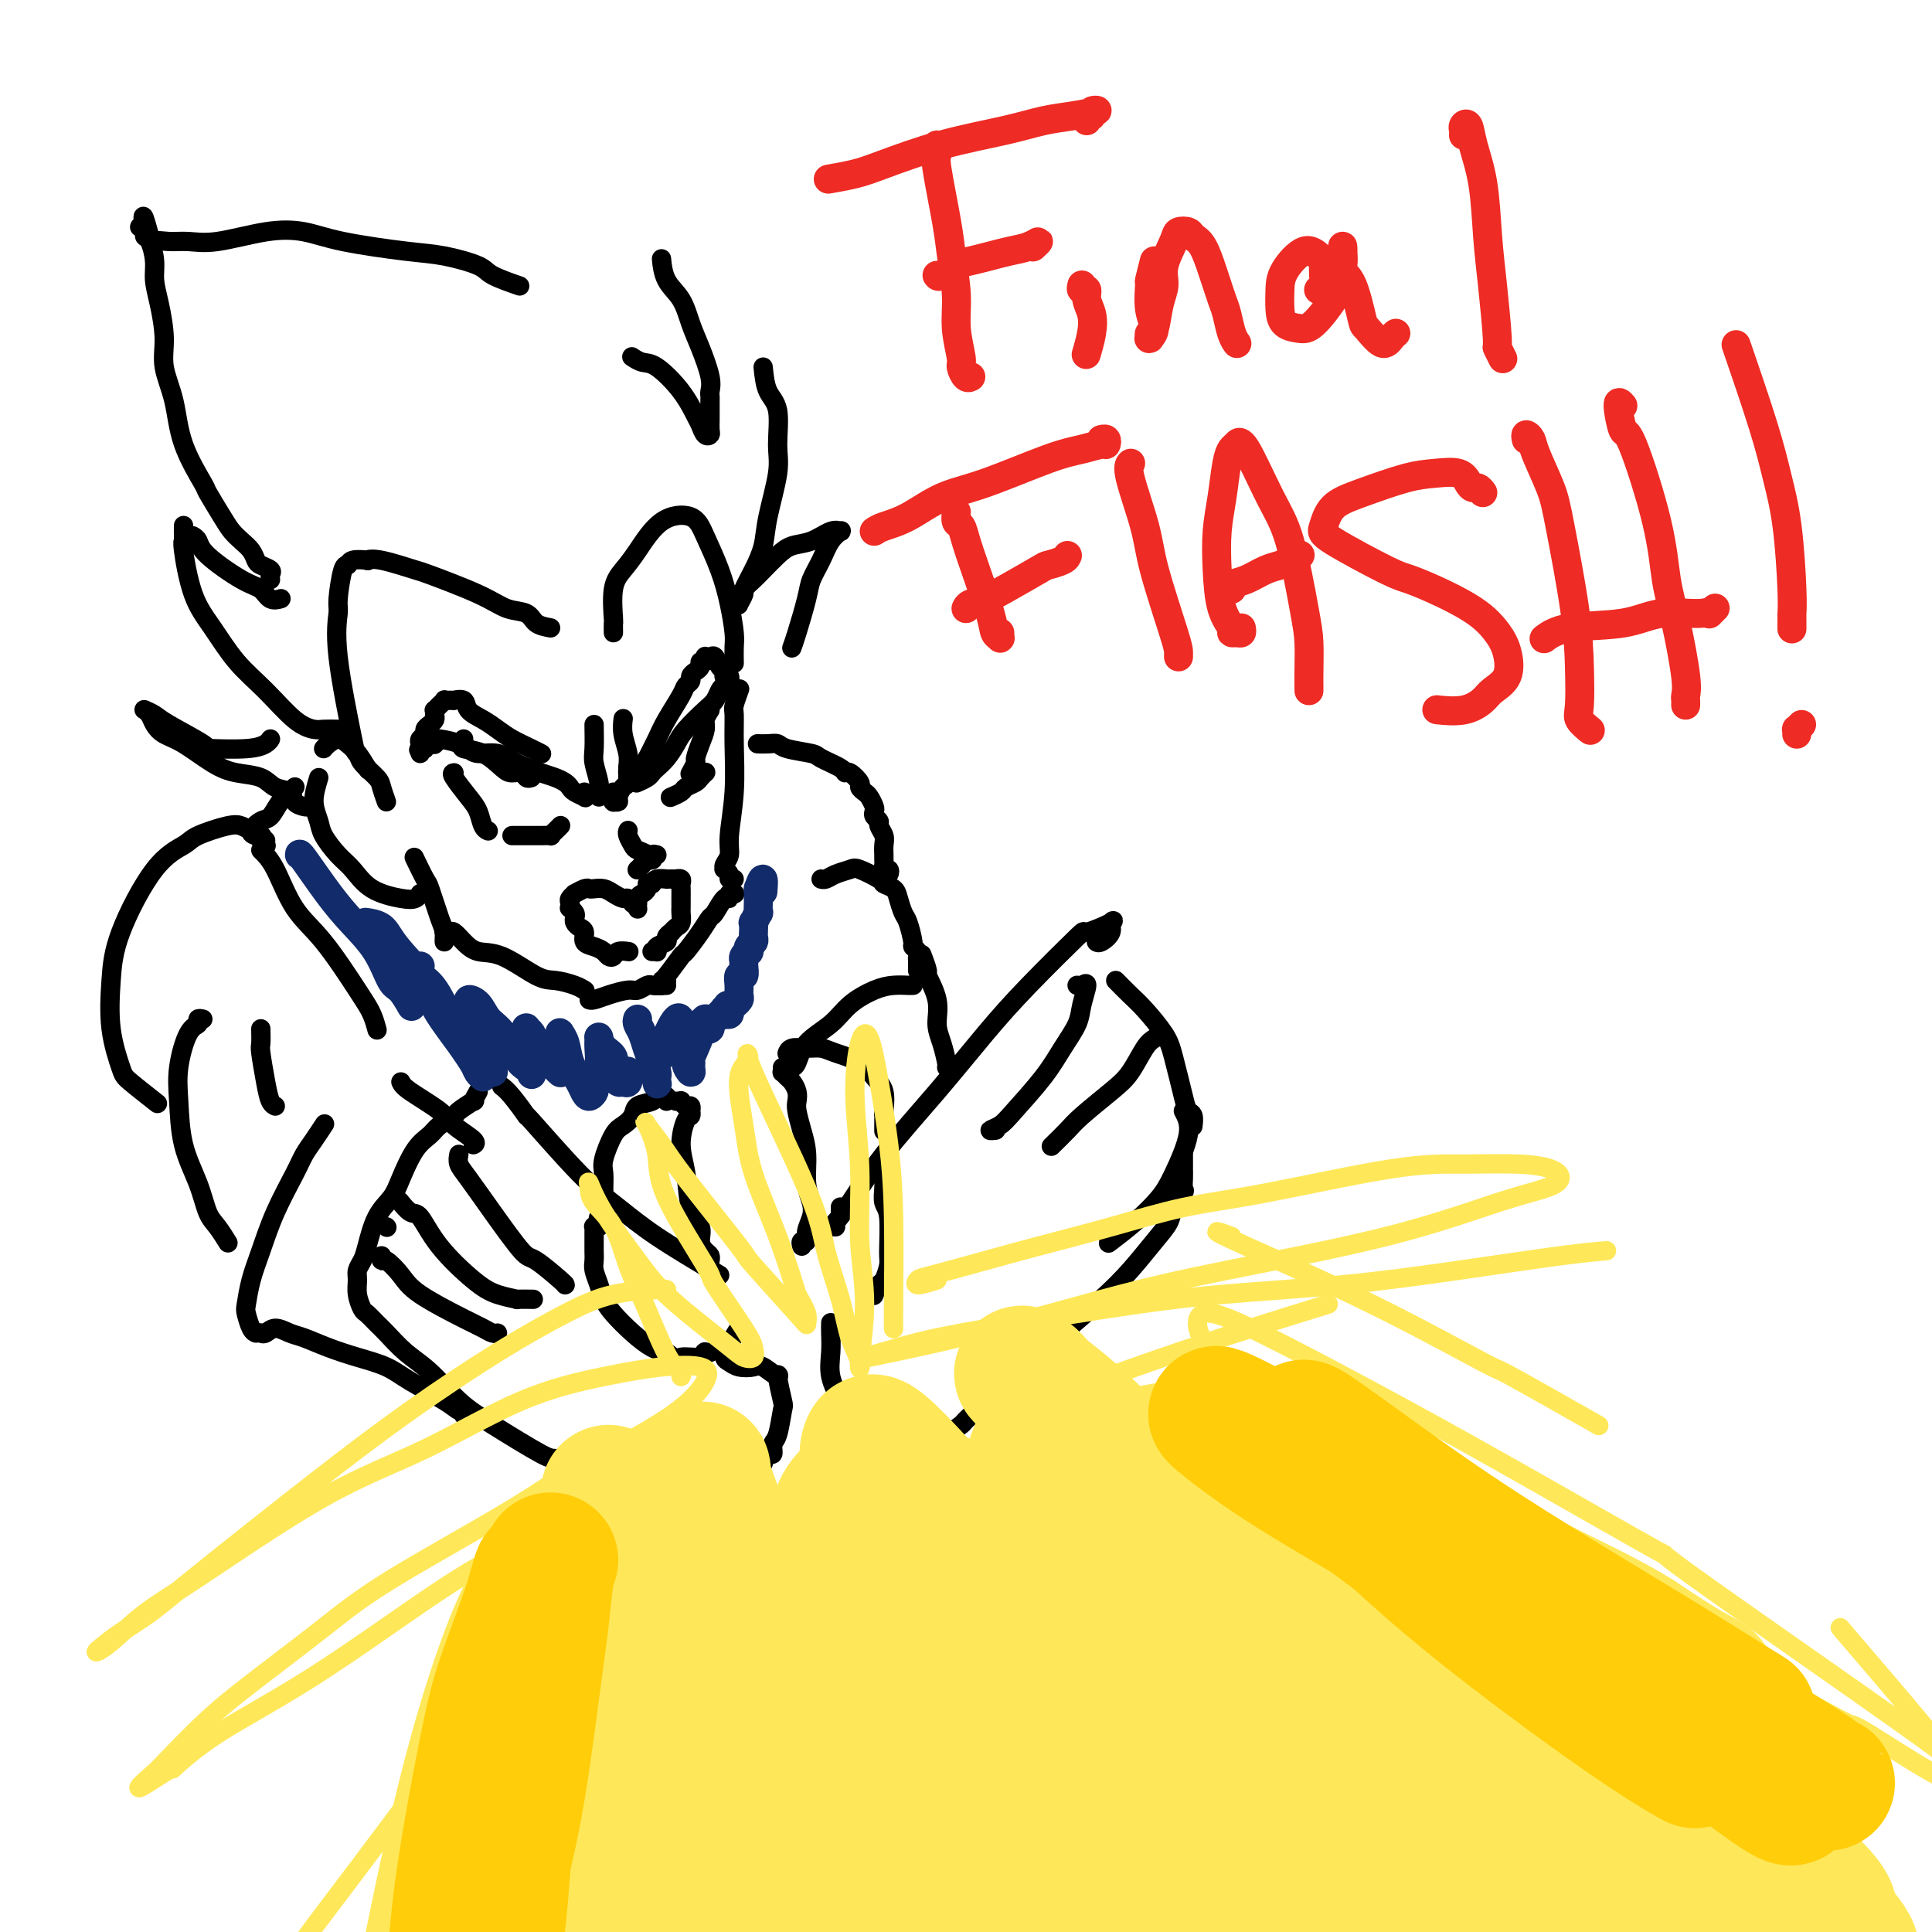 <svg viewBox='0 0 400 400' version='1.1' xmlns='http://www.w3.org/2000/svg' xmlns:xlink='http://www.w3.org/1999/xlink'><g fill='none' stroke='rgb(0,0,0)' stroke-width='4' stroke-linecap='round' stroke-linejoin='round'><path d='M123,150c0.030,1.878 0.061,3.756 0,5c-0.061,1.244 -0.212,1.854 0,3c0.212,1.146 0.789,2.829 1,4c0.211,1.171 0.057,1.829 0,2c-0.057,0.171 -0.015,-0.146 0,0c0.015,0.146 0.004,0.756 0,1c-0.004,0.244 -0.002,0.122 0,0'/><path d='M127,164c0.002,0.310 0.005,0.619 0,1c-0.005,0.381 -0.016,0.832 0,1c0.016,0.168 0.060,0.052 0,0c-0.060,-0.052 -0.222,-0.040 0,0c0.222,0.040 0.830,0.108 1,0c0.170,-0.108 -0.098,-0.392 0,-1c0.098,-0.608 0.562,-1.540 1,-2c0.438,-0.460 0.849,-0.449 1,-1c0.151,-0.551 0.040,-1.664 0,-2c-0.040,-0.336 -0.011,0.106 0,0c0.011,-0.106 0.003,-0.759 0,-1c-0.003,-0.241 -0.001,-0.069 0,0c0.001,0.069 0.000,0.034 0,0'/><path d='M129,149c-0.008,0.064 -0.016,0.128 0,0c0.016,-0.128 0.057,-0.448 0,0c-0.057,0.448 -0.211,1.665 0,3c0.211,1.335 0.789,2.789 1,4c0.211,1.211 0.057,2.180 0,3c-0.057,0.820 -0.015,1.490 0,2c0.015,0.510 0.004,0.860 0,1c-0.004,0.140 -0.002,0.070 0,0'/><path d='M149,264c-4.751,-2.825 -9.501,-5.650 -13,-8c-3.499,-2.350 -5.745,-4.226 -8,-6c-2.255,-1.774 -4.517,-3.446 -8,-7c-3.483,-3.554 -8.188,-8.991 -10,-11c-1.812,-2.009 -0.733,-0.590 -1,-1c-0.267,-0.410 -1.880,-2.649 -3,-4c-1.120,-1.351 -1.749,-1.815 -2,-2c-0.251,-0.185 -0.126,-0.093 0,0'/><path d='M99,226c-0.511,0.901 -1.023,1.803 -1,2c0.023,0.197 0.579,-0.309 0,0c-0.579,0.309 -2.293,1.434 -3,2c-0.707,0.566 -0.406,0.574 -1,1c-0.594,0.426 -2.083,1.272 -3,2c-0.917,0.728 -1.260,1.340 -2,2c-0.740,0.660 -1.876,1.370 -3,3c-1.124,1.630 -2.237,4.180 -3,6c-0.763,1.820 -1.175,2.911 -2,4c-0.825,1.089 -2.063,2.178 -3,4c-0.937,1.822 -1.572,4.377 -2,6c-0.428,1.623 -0.647,2.312 -1,3c-0.353,0.688 -0.839,1.374 -1,2c-0.161,0.626 0.002,1.194 0,2c-0.002,0.806 -0.168,1.852 0,3c0.168,1.148 0.669,2.397 1,3c0.331,0.603 0.491,0.560 1,1c0.509,0.440 1.366,1.363 2,2c0.634,0.637 1.045,0.989 2,2c0.955,1.011 2.456,2.681 4,4c1.544,1.319 3.133,2.286 5,4c1.867,1.714 4.011,4.175 6,6c1.989,1.825 3.822,3.014 7,5c3.178,1.986 7.700,4.770 10,6c2.300,1.230 2.377,0.908 4,1c1.623,0.092 4.790,0.599 8,1c3.210,0.401 6.461,0.697 9,1c2.539,0.303 4.365,0.614 7,1c2.635,0.386 6.077,0.846 8,1c1.923,0.154 2.325,0.003 3,0c0.675,-0.003 1.621,0.142 2,0c0.379,-0.142 0.189,-0.571 0,-1'/><path d='M153,305c6.345,0.512 1.708,-0.208 0,-1c-1.708,-0.792 -0.488,-1.655 0,-2c0.488,-0.345 0.244,-0.173 0,0'/><path d='M174,251c0.000,0.113 0.000,0.226 0,0c0.000,-0.226 0.000,-0.792 0,-1c0.000,-0.208 0.000,-0.060 0,0c0.000,0.060 0.000,0.030 0,0'/><path d='M173,254c-0.407,-0.014 -0.813,-0.027 -1,0c-0.187,0.027 -0.154,0.095 0,0c0.154,-0.095 0.429,-0.353 1,-1c0.571,-0.647 1.437,-1.682 3,-4c1.563,-2.318 3.821,-5.919 7,-10c3.179,-4.081 7.277,-8.643 11,-13c3.723,-4.357 7.069,-8.509 10,-12c2.931,-3.491 5.447,-6.320 9,-10c3.553,-3.680 8.145,-8.210 10,-10c1.855,-1.790 0.974,-0.840 2,-1c1.026,-0.160 3.960,-1.430 5,-2c1.040,-0.570 0.188,-0.440 0,0c-0.188,0.440 0.290,1.190 0,2c-0.290,0.810 -1.347,1.680 -2,2c-0.653,0.320 -0.901,0.092 -1,0c-0.099,-0.092 -0.050,-0.046 0,0'/><path d='M231,203c1.037,1.055 2.075,2.110 3,3c0.925,0.890 1.739,1.615 3,3c1.261,1.385 2.969,3.431 4,5c1.031,1.569 1.387,2.663 2,5c0.613,2.337 1.485,5.919 2,8c0.515,2.081 0.674,2.661 1,3c0.326,0.339 0.818,0.437 1,1c0.182,0.563 0.052,1.589 0,2c-0.052,0.411 -0.026,0.205 0,0'/><path d='M245,239c0.001,0.777 0.002,1.555 0,2c-0.002,0.445 -0.008,0.559 0,1c0.008,0.441 0.028,1.209 0,2c-0.028,0.791 -0.106,1.606 0,2c0.106,0.394 0.396,0.369 0,1c-0.396,0.631 -1.477,1.919 -2,3c-0.523,1.081 -0.487,1.954 -1,3c-0.513,1.046 -1.575,2.265 -3,4c-1.425,1.735 -3.214,3.986 -5,6c-1.786,2.014 -3.571,3.791 -6,6c-2.429,2.209 -5.503,4.852 -8,7c-2.497,2.148 -4.418,3.802 -8,7c-3.582,3.198 -8.826,7.940 -11,10c-2.174,2.060 -1.278,1.439 -2,2c-0.722,0.561 -3.064,2.303 -4,3c-0.936,0.697 -0.468,0.348 0,0'/><path d='M166,258c-0.121,-0.464 -0.242,-0.928 0,-1c0.242,-0.072 0.845,0.247 1,0c0.155,-0.247 -0.140,-1.062 0,-2c0.140,-0.938 0.714,-2.000 1,-3c0.286,-1.000 0.283,-1.938 0,-3c-0.283,-1.062 -0.847,-2.248 -1,-4c-0.153,-1.752 0.103,-4.069 0,-6c-0.103,-1.931 -0.567,-3.477 -1,-5c-0.433,-1.523 -0.837,-3.024 -1,-4c-0.163,-0.976 -0.086,-1.428 0,-2c0.086,-0.572 0.181,-1.262 0,-2c-0.181,-0.738 -0.637,-1.522 -1,-2c-0.363,-0.478 -0.633,-0.650 -1,-1c-0.367,-0.350 -0.830,-0.877 -1,-1c-0.170,-0.123 -0.046,0.159 0,0c0.046,-0.159 0.013,-0.760 0,-1c-0.013,-0.240 -0.007,-0.120 0,0'/><path d='M163,218c0.011,-0.031 0.023,-0.061 0,0c-0.023,0.061 -0.080,0.215 0,0c0.080,-0.215 0.297,-0.799 1,-1c0.703,-0.201 1.893,-0.020 3,0c1.107,0.020 2.132,-0.120 3,0c0.868,0.120 1.577,0.502 3,1c1.423,0.498 3.558,1.114 5,2c1.442,0.886 2.190,2.043 3,3c0.810,0.957 1.681,1.714 2,3c0.319,1.286 0.085,3.102 0,4c-0.085,0.898 -0.023,0.880 0,1c0.023,0.120 0.006,0.378 0,1c-0.006,0.622 -0.002,1.606 0,2c0.002,0.394 0.001,0.197 0,0'/><path d='M147,261c-0.021,0.094 -0.042,0.188 0,0c0.042,-0.188 0.148,-0.658 0,-1c-0.148,-0.342 -0.550,-0.554 -1,-1c-0.450,-0.446 -0.948,-1.125 -1,-2c-0.052,-0.875 0.343,-1.948 0,-3c-0.343,-1.052 -1.423,-2.085 -2,-4c-0.577,-1.915 -0.652,-4.713 -1,-7c-0.348,-2.287 -0.969,-4.062 -1,-6c-0.031,-1.938 0.528,-4.040 1,-5c0.472,-0.960 0.856,-0.778 1,-1c0.144,-0.222 0.049,-0.848 0,-1c-0.049,-0.152 -0.051,0.169 0,0c0.051,-0.169 0.153,-0.830 0,-1c-0.153,-0.170 -0.563,0.151 -1,0c-0.437,-0.151 -0.901,-0.772 -1,-1c-0.099,-0.228 0.166,-0.061 0,0c-0.166,0.061 -0.762,0.018 -1,0c-0.238,-0.018 -0.119,-0.009 0,0'/><path d='M138,228c0.085,-0.429 0.170,-0.859 0,-1c-0.170,-0.141 -0.594,0.006 -1,0c-0.406,-0.006 -0.794,-0.167 -1,0c-0.206,0.167 -0.229,0.661 -1,1c-0.771,0.339 -2.291,0.524 -3,1c-0.709,0.476 -0.607,1.242 -1,2c-0.393,0.758 -1.283,1.507 -2,2c-0.717,0.493 -1.263,0.731 -2,2c-0.737,1.269 -1.665,3.569 -2,5c-0.335,1.431 -0.076,1.994 0,3c0.076,1.006 -0.031,2.455 0,4c0.031,1.545 0.201,3.185 0,4c-0.201,0.815 -0.772,0.806 -1,1c-0.228,0.194 -0.114,0.591 0,1c0.114,0.409 0.227,0.830 0,1c-0.227,0.170 -0.793,0.088 -1,0c-0.207,-0.088 -0.056,-0.183 0,0c0.056,0.183 0.015,0.643 0,1c-0.015,0.357 -0.004,0.609 0,1c0.004,0.391 0.000,0.919 0,1c-0.000,0.081 0.003,-0.285 0,0c-0.003,0.285 -0.012,1.220 0,2c0.012,0.780 0.046,1.404 0,2c-0.046,0.596 -0.172,1.163 0,2c0.172,0.837 0.644,1.944 1,3c0.356,1.056 0.598,2.062 1,3c0.402,0.938 0.963,1.808 2,3c1.037,1.192 2.548,2.706 4,4c1.452,1.294 2.843,2.370 4,3c1.157,0.630 2.078,0.815 3,1'/><path d='M138,280c2.465,1.912 2.128,1.192 3,1c0.872,-0.192 2.952,0.145 4,0c1.048,-0.145 1.064,-0.771 1,-1c-0.064,-0.229 -0.210,-0.062 0,0c0.210,0.062 0.774,0.018 1,0c0.226,-0.018 0.113,-0.009 0,0'/><path d='M183,243c-0.008,0.277 -0.017,0.553 0,1c0.017,0.447 0.058,1.063 0,2c-0.058,0.937 -0.215,2.195 0,3c0.215,0.805 0.801,1.156 1,3c0.199,1.844 0.011,5.181 0,7c-0.011,1.819 0.154,2.120 0,3c-0.154,0.880 -0.629,2.339 -1,3c-0.371,0.661 -0.638,0.524 -1,1c-0.362,0.476 -0.818,1.565 -1,2c-0.182,0.435 -0.091,0.218 0,0'/><path d='M158,303c0.303,-0.900 0.607,-1.801 1,-2c0.393,-0.199 0.877,0.302 1,0c0.123,-0.302 -0.115,-1.407 0,-2c0.115,-0.593 0.584,-0.675 1,-2c0.416,-1.325 0.781,-3.893 1,-5c0.219,-1.107 0.292,-0.752 0,-2c-0.292,-1.248 -0.949,-4.099 -1,-5c-0.051,-0.901 0.505,0.148 0,0c-0.505,-0.148 -2.072,-1.491 -3,-2c-0.928,-0.509 -1.216,-0.182 -2,0c-0.784,0.182 -2.065,0.220 -3,0c-0.935,-0.220 -1.525,-0.697 -2,-1c-0.475,-0.303 -0.834,-0.432 -1,-1c-0.166,-0.568 -0.137,-1.575 0,-2c0.137,-0.425 0.383,-0.268 1,-1c0.617,-0.732 1.605,-2.352 2,-3c0.395,-0.648 0.198,-0.324 0,0'/><path d='M172,274c0.004,-0.137 0.007,-0.274 0,0c-0.007,0.274 -0.026,0.957 0,2c0.026,1.043 0.097,2.444 0,4c-0.097,1.556 -0.360,3.267 0,5c0.360,1.733 1.345,3.487 2,5c0.655,1.513 0.981,2.785 2,4c1.019,1.215 2.732,2.375 4,3c1.268,0.625 2.091,0.717 3,1c0.909,0.283 1.903,0.756 3,1c1.097,0.244 2.295,0.258 3,0c0.705,-0.258 0.916,-0.788 1,-1c0.084,-0.212 0.042,-0.106 0,0'/><path d='M95,239c-0.120,0.655 -0.240,1.310 0,2c0.240,0.690 0.838,1.414 2,3c1.162,1.586 2.886,4.033 5,7c2.114,2.967 4.619,6.455 6,8c1.381,1.545 1.638,1.146 3,2c1.362,0.854 3.828,2.961 5,4c1.172,1.039 1.049,1.011 1,1c-0.049,-0.011 -0.025,-0.006 0,0'/><path d='M79,260c-0.037,0.491 -0.074,0.982 0,1c0.074,0.018 0.260,-0.437 1,0c0.740,0.437 2.033,1.767 3,3c0.967,1.233 1.608,2.369 4,4c2.392,1.631 6.536,3.758 9,5c2.464,1.242 3.248,1.601 4,2c0.752,0.399 1.472,0.838 2,1c0.528,0.162 0.865,0.046 1,0c0.135,-0.046 0.067,-0.023 0,0'/><path d='M80,254c0.000,0.000 0.100,0.100 0.1,0.1'/><path d='M83,249c-0.185,-0.231 -0.371,-0.463 0,0c0.371,0.463 1.297,1.619 2,2c0.703,0.381 1.181,-0.013 2,1c0.819,1.013 1.978,3.434 4,6c2.022,2.566 4.907,5.276 7,7c2.093,1.724 3.395,2.462 5,3c1.605,0.538 3.513,0.876 4,1c0.487,0.124 -0.446,0.033 0,0c0.446,-0.033 2.270,-0.010 3,0c0.730,0.010 0.365,0.005 0,0'/><path d='M223,204c0.282,0.097 0.564,0.194 1,0c0.436,-0.194 1.025,-0.681 1,0c-0.025,0.681 -0.664,2.528 -1,4c-0.336,1.472 -0.368,2.569 -1,4c-0.632,1.431 -1.862,3.196 -3,5c-1.138,1.804 -2.182,3.646 -4,6c-1.818,2.354 -4.410,5.219 -6,7c-1.590,1.781 -2.179,2.477 -3,3c-0.821,0.523 -1.875,0.871 -2,1c-0.125,0.129 0.679,0.037 1,0c0.321,-0.037 0.161,-0.018 0,0'/><path d='M239,215c-0.583,0.365 -1.166,0.729 -2,2c-0.834,1.271 -1.919,3.448 -3,5c-1.081,1.552 -2.157,2.479 -4,4c-1.843,1.521 -4.453,3.634 -6,5c-1.547,1.366 -2.032,1.983 -3,3c-0.968,1.017 -2.419,2.433 -3,3c-0.581,0.567 -0.290,0.283 0,0'/><path d='M245,230c0.701,1.327 1.403,2.654 1,5c-0.403,2.346 -1.909,5.712 -3,8c-1.091,2.288 -1.767,3.500 -3,5c-1.233,1.500 -3.024,3.288 -5,5c-1.976,1.712 -4.136,3.346 -5,4c-0.864,0.654 -0.432,0.327 0,0'/><path d='M121,164c-0.054,0.399 -0.108,0.797 0,1c0.108,0.203 0.377,0.209 0,0c-0.377,-0.209 -1.400,-0.633 -2,-1c-0.600,-0.367 -0.775,-0.678 -1,-1c-0.225,-0.322 -0.499,-0.654 -1,-1c-0.501,-0.346 -1.230,-0.705 -2,-1c-0.770,-0.295 -1.582,-0.527 -3,-1c-1.418,-0.473 -3.441,-1.187 -5,-2c-1.559,-0.813 -2.652,-1.724 -4,-2c-1.348,-0.276 -2.950,0.084 -4,0c-1.050,-0.084 -1.550,-0.610 -2,-1c-0.450,-0.390 -0.852,-0.643 -1,-1c-0.148,-0.357 -0.042,-0.816 0,-1c0.042,-0.184 0.021,-0.092 0,0'/><path d='M110,161c-0.360,0.115 -0.720,0.231 -1,0c-0.280,-0.231 -0.478,-0.807 -1,-1c-0.522,-0.193 -1.366,-0.002 -2,0c-0.634,0.002 -1.059,-0.185 -2,-1c-0.941,-0.815 -2.399,-2.256 -4,-3c-1.601,-0.744 -3.347,-0.789 -4,-1c-0.653,-0.211 -0.215,-0.589 -1,-1c-0.785,-0.411 -2.795,-0.856 -4,-1c-1.205,-0.144 -1.606,0.014 -2,0c-0.394,-0.014 -0.781,-0.200 -1,0c-0.219,0.200 -0.269,0.785 0,1c0.269,0.215 0.856,0.059 1,0c0.144,-0.059 -0.157,-0.021 0,0c0.157,0.021 0.771,0.024 1,0c0.229,-0.024 0.071,-0.074 0,0c-0.071,0.074 -0.057,0.272 0,0c0.057,-0.272 0.155,-1.015 0,-1c-0.155,0.015 -0.563,0.787 -1,1c-0.437,0.213 -0.902,-0.135 -1,0c-0.098,0.135 0.170,0.752 0,1c-0.170,0.248 -0.777,0.128 -1,0c-0.223,-0.128 -0.060,-0.265 0,0c0.060,0.265 0.017,0.933 0,1c-0.017,0.067 -0.009,-0.466 0,-1'/><path d='M87,155c-0.623,0.357 -0.182,0.250 0,0c0.182,-0.250 0.104,-0.644 0,-1c-0.104,-0.356 -0.234,-0.673 0,-1c0.234,-0.327 0.833,-0.665 1,-1c0.167,-0.335 -0.099,-0.668 0,-1c0.099,-0.332 0.561,-0.662 1,-1c0.439,-0.338 0.854,-0.683 1,-1c0.146,-0.317 0.024,-0.606 0,-1c-0.024,-0.394 0.050,-0.894 0,-1c-0.050,-0.106 -0.225,0.182 0,0c0.225,-0.182 0.849,-0.833 1,-1c0.151,-0.167 -0.171,0.152 0,0c0.171,-0.152 0.835,-0.773 1,-1c0.165,-0.227 -0.168,-0.060 0,0c0.168,0.060 0.837,0.015 1,0c0.163,-0.015 -0.179,0.002 0,0c0.179,-0.002 0.880,-0.023 1,0c0.120,0.023 -0.341,0.089 0,0c0.341,-0.089 1.482,-0.333 2,0c0.518,0.333 0.411,1.245 1,2c0.589,0.755 1.874,1.355 3,2c1.126,0.645 2.092,1.336 3,2c0.908,0.664 1.759,1.302 3,2c1.241,0.698 2.873,1.457 4,2c1.127,0.543 1.751,0.869 2,1c0.249,0.131 0.125,0.065 0,0'/><path d='M132,162c-0.201,0.088 -0.402,0.176 0,0c0.402,-0.176 1.406,-0.617 2,-1c0.594,-0.383 0.776,-0.709 1,-1c0.224,-0.291 0.490,-0.547 1,-1c0.510,-0.453 1.264,-1.104 2,-2c0.736,-0.896 1.454,-2.036 2,-3c0.546,-0.964 0.920,-1.751 2,-3c1.080,-1.249 2.868,-2.961 4,-4c1.132,-1.039 1.610,-1.407 2,-2c0.390,-0.593 0.693,-1.413 1,-2c0.307,-0.587 0.618,-0.941 1,-1c0.382,-0.059 0.834,0.176 1,0c0.166,-0.176 0.048,-0.765 0,-1c-0.048,-0.235 -0.024,-0.118 0,0'/><path d='M151,141c0.008,-0.030 0.016,-0.061 0,0c-0.016,0.061 -0.057,0.213 0,0c0.057,-0.213 0.212,-0.793 0,-1c-0.212,-0.207 -0.792,-0.043 -1,0c-0.208,0.043 -0.045,-0.034 0,0c0.045,0.034 -0.029,0.181 0,0c0.029,-0.181 0.162,-0.690 0,-1c-0.162,-0.310 -0.618,-0.423 -1,-1c-0.382,-0.577 -0.691,-1.620 -1,-2c-0.309,-0.380 -0.618,-0.098 -1,0c-0.382,0.098 -0.838,0.011 -1,0c-0.162,-0.011 -0.028,0.052 0,0c0.028,-0.052 -0.048,-0.221 0,0c0.048,0.221 0.219,0.833 0,1c-0.219,0.167 -0.828,-0.110 -1,0c-0.172,0.110 0.094,0.607 0,1c-0.094,0.393 -0.548,0.683 -1,1c-0.452,0.317 -0.901,0.661 -1,1c-0.099,0.339 0.153,0.673 0,1c-0.153,0.327 -0.712,0.646 -1,1c-0.288,0.354 -0.304,0.744 -1,2c-0.696,1.256 -2.072,3.376 -3,5c-0.928,1.624 -1.408,2.750 -2,4c-0.592,1.250 -1.296,2.625 -2,4'/><path d='M134,157c-2.467,3.711 -2.133,2.489 -2,2c0.133,-0.489 0.067,-0.244 0,0'/><path d='M147,147c-0.444,0.686 -0.889,1.373 -1,2c-0.111,0.627 0.110,1.195 0,2c-0.110,0.805 -0.552,1.848 -1,3c-0.448,1.152 -0.904,2.412 -1,3c-0.096,0.588 0.166,0.505 0,1c-0.166,0.495 -0.762,1.570 -1,2c-0.238,0.430 -0.119,0.215 0,0'/><path d='M94,160c-0.285,0.038 -0.570,0.077 0,1c0.570,0.923 1.995,2.731 3,4c1.005,1.269 1.590,2.000 2,3c0.410,1.000 0.646,2.268 1,3c0.354,0.732 0.826,0.928 1,1c0.174,0.072 0.050,0.021 0,0c-0.050,-0.021 -0.025,-0.010 0,0'/><path d='M106,173c0.215,-0.000 0.429,-0.000 1,0c0.571,0.000 1.497,0.001 2,0c0.503,-0.001 0.582,-0.003 1,0c0.418,0.003 1.173,0.011 2,0c0.827,-0.011 1.724,-0.041 2,0c0.276,0.041 -0.070,0.155 0,0c0.070,-0.155 0.555,-0.578 1,-1c0.445,-0.422 0.851,-0.845 1,-1c0.149,-0.155 0.043,-0.044 0,0c-0.043,0.044 -0.021,0.022 0,0'/><path d='M146,160c0.098,-0.089 0.196,-0.179 0,0c-0.196,0.179 -0.687,0.626 -1,1c-0.313,0.374 -0.448,0.675 -1,1c-0.552,0.325 -1.521,0.676 -2,1c-0.479,0.324 -0.469,0.623 -1,1c-0.531,0.377 -1.605,0.832 -2,1c-0.395,0.168 -0.113,0.048 0,0c0.113,-0.048 0.056,-0.024 0,0'/><path d='M130,172c0.027,-0.059 0.053,-0.118 0,0c-0.053,0.118 -0.187,0.414 0,1c0.187,0.586 0.695,1.464 1,2c0.305,0.536 0.408,0.732 1,1c0.592,0.268 1.674,0.608 2,1c0.326,0.392 -0.105,0.836 0,1c0.105,0.164 0.744,0.047 1,0c0.256,-0.047 0.128,-0.023 0,0'/><path d='M136,177c-0.447,-0.119 -0.894,-0.238 -1,0c-0.106,0.238 0.129,0.834 0,1c-0.129,0.166 -0.623,-0.099 -1,0c-0.377,0.099 -0.637,0.563 -1,1c-0.363,0.437 -0.828,0.849 -1,1c-0.172,0.151 -0.049,0.043 0,0c0.049,-0.043 0.025,-0.022 0,0'/><path d='M132,187c-0.448,-0.032 -0.897,-0.064 -1,0c-0.103,0.064 0.138,0.224 0,0c-0.138,-0.224 -0.657,-0.831 -1,-1c-0.343,-0.169 -0.512,0.098 -1,0c-0.488,-0.098 -1.295,-0.563 -2,-1c-0.705,-0.437 -1.307,-0.845 -2,-1c-0.693,-0.155 -1.477,-0.056 -2,0c-0.523,0.056 -0.785,0.071 -1,0c-0.215,-0.071 -0.383,-0.226 -1,0c-0.617,0.226 -1.682,0.835 -2,1c-0.318,0.165 0.110,-0.114 0,0c-0.110,0.114 -0.758,0.622 -1,1c-0.242,0.378 -0.079,0.626 0,1c0.079,0.374 0.073,0.874 0,1c-0.073,0.126 -0.213,-0.121 0,0c0.213,0.121 0.779,0.609 1,1c0.221,0.391 0.096,0.686 0,1c-0.096,0.314 -0.164,0.647 0,1c0.164,0.353 0.558,0.724 1,1c0.442,0.276 0.930,0.456 1,1c0.070,0.544 -0.279,1.453 0,2c0.279,0.547 1.187,0.731 2,1c0.813,0.269 1.532,0.622 2,1c0.468,0.378 0.686,0.781 1,1c0.314,0.219 0.723,0.255 1,0c0.277,-0.255 0.421,-0.799 1,-1c0.579,-0.201 1.594,-0.057 2,0c0.406,0.057 0.203,0.029 0,0'/><path d='M135,197c0.427,0.006 0.854,0.013 1,0c0.146,-0.013 0.010,-0.045 0,0c-0.010,0.045 0.106,0.166 0,0c-0.106,-0.166 -0.436,-0.618 0,-1c0.436,-0.382 1.636,-0.694 2,-1c0.364,-0.306 -0.109,-0.606 0,-1c0.109,-0.394 0.800,-0.883 1,-1c0.200,-0.117 -0.090,0.137 0,0c0.090,-0.137 0.560,-0.666 1,-1c0.440,-0.334 0.850,-0.472 1,-1c0.150,-0.528 0.040,-1.446 0,-2c-0.040,-0.554 -0.011,-0.744 0,-1c0.011,-0.256 0.003,-0.579 0,-1c-0.003,-0.421 0.000,-0.940 0,-1c-0.000,-0.060 -0.004,0.338 0,0c0.004,-0.338 0.016,-1.411 0,-2c-0.016,-0.589 -0.059,-0.694 0,-1c0.059,-0.306 0.222,-0.814 0,-1c-0.222,-0.186 -0.828,-0.050 -1,0c-0.172,0.050 0.091,0.013 0,0c-0.091,-0.013 -0.535,-0.001 -1,0c-0.465,0.001 -0.949,-0.010 -1,0c-0.051,0.010 0.332,0.041 0,0c-0.332,-0.041 -1.381,-0.155 -2,0c-0.619,0.155 -0.810,0.577 -1,1'/><path d='M135,183c-1.167,-0.046 -1.083,-0.163 -1,0c0.083,0.163 0.166,0.604 0,1c-0.166,0.396 -0.580,0.747 -1,1c-0.420,0.253 -0.844,0.408 -1,1c-0.156,0.592 -0.042,1.621 0,2c0.042,0.379 0.012,0.108 0,0c-0.012,-0.108 -0.006,-0.054 0,0'/><path d='M153,143c0.114,-0.311 0.228,-0.622 0,0c-0.228,0.622 -0.797,2.175 -1,3c-0.203,0.825 -0.039,0.920 0,2c0.039,1.080 -0.046,3.143 0,6c0.046,2.857 0.222,6.506 0,10c-0.222,3.494 -0.844,6.831 -1,9c-0.156,2.169 0.153,3.169 0,4c-0.153,0.831 -0.769,1.493 -1,2c-0.231,0.507 -0.077,0.857 0,1c0.077,0.143 0.077,0.077 0,0c-0.077,-0.077 -0.231,-0.164 0,0c0.231,0.164 0.845,0.580 1,1c0.155,0.420 -0.151,0.844 0,1c0.151,0.156 0.757,0.045 1,0c0.243,-0.045 0.121,-0.022 0,0'/><path d='M152,185c0.117,0.037 0.235,0.073 0,0c-0.235,-0.073 -0.822,-0.256 -1,0c-0.178,0.256 0.053,0.952 0,1c-0.053,0.048 -0.389,-0.550 -1,0c-0.611,0.550 -1.496,2.249 -2,3c-0.504,0.751 -0.628,0.554 -1,1c-0.372,0.446 -0.993,1.535 -2,3c-1.007,1.465 -2.400,3.306 -3,4c-0.600,0.694 -0.405,0.239 -1,1c-0.595,0.761 -1.978,2.736 -3,4c-1.022,1.264 -1.682,1.817 -2,2c-0.318,0.183 -0.295,-0.003 0,0c0.295,0.003 0.863,0.197 1,0c0.137,-0.197 -0.155,-0.784 0,-1c0.155,-0.216 0.759,-0.062 1,0c0.241,0.062 0.121,0.031 0,0'/><path d='M138,204c-0.455,0.000 -0.910,0.000 -1,0c-0.090,-0.000 0.184,-0.001 0,0c-0.184,0.001 -0.826,0.004 -1,0c-0.174,-0.004 0.121,-0.016 0,0c-0.121,0.016 -0.658,0.060 -1,0c-0.342,-0.060 -0.491,-0.222 -1,0c-0.509,0.222 -1.380,0.830 -2,1c-0.620,0.170 -0.989,-0.098 -2,0c-1.011,0.098 -2.663,0.562 -4,1c-1.337,0.438 -2.360,0.849 -3,1c-0.640,0.151 -0.897,0.043 -1,0c-0.103,-0.043 -0.051,-0.022 0,0'/><path d='M86,178c-0.210,-0.436 -0.420,-0.872 0,0c0.420,0.872 1.472,3.051 2,4c0.528,0.949 0.534,0.668 1,2c0.466,1.332 1.393,4.276 2,6c0.607,1.724 0.894,2.227 1,3c0.106,0.773 0.032,1.815 0,2c-0.032,0.185 -0.020,-0.488 0,-1c0.020,-0.512 0.049,-0.864 0,-1c-0.049,-0.136 -0.177,-0.057 0,0c0.177,0.057 0.659,0.092 1,0c0.341,-0.092 0.542,-0.312 1,0c0.458,0.312 1.174,1.155 2,2c0.826,0.845 1.761,1.693 3,2c1.239,0.307 2.780,0.072 5,1c2.220,0.928 5.117,3.019 7,4c1.883,0.981 2.752,0.850 4,1c1.248,0.150 2.874,0.579 4,1c1.126,0.421 1.750,0.835 2,1c0.250,0.165 0.125,0.083 0,0'/><path d='M80,166c-0.396,-1.120 -0.792,-2.240 -1,-3c-0.208,-0.760 -0.230,-1.161 -1,-2c-0.770,-0.839 -2.290,-2.117 -3,-3c-0.710,-0.883 -0.611,-1.371 -1,-2c-0.389,-0.629 -1.267,-1.398 -2,-2c-0.733,-0.602 -1.320,-1.038 -2,-1c-0.680,0.038 -1.452,0.549 -2,1c-0.548,0.451 -0.871,0.843 -1,1c-0.129,0.157 -0.065,0.078 0,0'/><path d='M66,161c-0.525,1.723 -1.050,3.447 -1,5c0.050,1.553 0.674,2.937 1,4c0.326,1.063 0.352,1.805 1,3c0.648,1.195 1.917,2.843 3,4c1.083,1.157 1.978,1.823 3,3c1.022,1.177 2.169,2.865 4,4c1.831,1.135 4.347,1.717 6,2c1.653,0.283 2.445,0.269 3,0c0.555,-0.269 0.873,-0.791 1,-1c0.127,-0.209 0.064,-0.104 0,0'/><path d='M114,130c-1.135,-0.211 -2.270,-0.421 -3,-1c-0.730,-0.579 -1.055,-1.526 -2,-2c-0.945,-0.474 -2.511,-0.474 -4,-1c-1.489,-0.526 -2.901,-1.577 -6,-3c-3.099,-1.423 -7.885,-3.218 -10,-4c-2.115,-0.782 -1.558,-0.550 -3,-1c-1.442,-0.450 -4.883,-1.580 -7,-2c-2.117,-0.420 -2.910,-0.128 -3,0c-0.090,0.128 0.522,0.094 0,0c-0.522,-0.094 -2.178,-0.247 -3,0c-0.822,0.247 -0.812,0.892 -1,1c-0.188,0.108 -0.575,-0.323 -1,1c-0.425,1.323 -0.886,4.400 -1,6c-0.114,1.600 0.121,1.722 0,3c-0.121,1.278 -0.596,3.713 0,9c0.596,5.287 2.263,13.428 3,17c0.737,3.572 0.545,2.577 1,3c0.455,0.423 1.559,2.264 2,3c0.441,0.736 0.221,0.368 0,0'/><path d='M127,131c-0.012,-0.887 -0.024,-1.774 0,-2c0.024,-0.226 0.083,0.209 0,-1c-0.083,-1.209 -0.307,-4.064 0,-6c0.307,-1.936 1.145,-2.954 2,-4c0.855,-1.046 1.727,-2.120 3,-4c1.273,-1.880 2.946,-4.567 5,-6c2.054,-1.433 4.487,-1.611 6,-1c1.513,0.611 2.104,2.011 3,4c0.896,1.989 2.096,4.569 3,7c0.904,2.431 1.510,4.715 2,7c0.490,2.285 0.863,4.571 1,6c0.137,1.429 0.037,2.000 0,3c-0.037,1.000 -0.011,2.429 0,3c0.011,0.571 0.005,0.286 0,0'/><path d='M55,175c-0.029,-0.022 -0.059,-0.044 0,0c0.059,0.044 0.206,0.152 0,0c-0.206,-0.152 -0.765,-0.566 -1,-1c-0.235,-0.434 -0.146,-0.888 0,-1c0.146,-0.112 0.348,0.120 0,0c-0.348,-0.120 -1.245,-0.591 -2,-1c-0.755,-0.409 -1.367,-0.757 -2,-1c-0.633,-0.243 -1.287,-0.382 -3,0c-1.713,0.382 -4.487,1.283 -6,2c-1.513,0.717 -1.766,1.248 -3,2c-1.234,0.752 -3.448,1.725 -6,5c-2.552,3.275 -5.441,8.853 -7,13c-1.559,4.147 -1.786,6.863 -2,10c-0.214,3.137 -0.414,6.694 0,10c0.414,3.306 1.441,6.360 2,8c0.559,1.640 0.651,1.865 2,3c1.349,1.135 3.957,3.182 5,4c1.043,0.818 0.522,0.409 0,0'/><path d='M42,211c-0.467,-0.098 -0.935,-0.197 -1,0c-0.065,0.197 0.271,0.689 0,1c-0.271,0.311 -1.149,0.440 -2,2c-0.851,1.560 -1.676,4.550 -2,7c-0.324,2.450 -0.148,4.360 0,7c0.148,2.640 0.268,6.011 1,9c0.732,2.989 2.077,5.597 3,8c0.923,2.403 1.423,4.603 2,6c0.577,1.397 1.232,1.992 2,3c0.768,1.008 1.648,2.431 2,3c0.352,0.569 0.176,0.285 0,0'/><path d='M67,233c0.175,-0.268 0.350,-0.535 0,0c-0.350,0.535 -1.224,1.874 -2,3c-0.776,1.126 -1.454,2.039 -2,3c-0.546,0.961 -0.959,1.970 -2,4c-1.041,2.030 -2.711,5.081 -4,8c-1.289,2.919 -2.199,5.707 -3,8c-0.801,2.293 -1.493,4.093 -2,6c-0.507,1.907 -0.829,3.923 -1,5c-0.171,1.077 -0.190,1.217 0,2c0.190,0.783 0.590,2.211 1,3c0.410,0.789 0.832,0.940 1,1c0.168,0.060 0.084,0.030 0,0'/><path d='M54,276c-0.073,-0.037 -0.145,-0.074 0,0c0.145,0.074 0.508,0.260 1,0c0.492,-0.260 1.112,-0.968 2,-1c0.888,-0.032 2.043,0.610 3,1c0.957,0.390 1.715,0.529 3,1c1.285,0.471 3.096,1.274 5,2c1.904,0.726 3.900,1.376 6,2c2.100,0.624 4.304,1.224 6,2c1.696,0.776 2.885,1.728 5,3c2.115,1.272 5.155,2.863 7,4c1.845,1.137 2.495,1.820 3,2c0.505,0.180 0.867,-0.144 1,0c0.133,0.144 0.038,0.755 0,1c-0.038,0.245 -0.019,0.122 0,0'/><path d='M83,224c0.224,0.461 0.449,0.922 2,2c1.551,1.078 4.429,2.772 6,4c1.571,1.228 1.833,1.989 3,3c1.167,1.011 3.237,2.272 4,3c0.763,0.728 0.218,0.922 0,1c-0.218,0.078 -0.109,0.039 0,0'/><path d='M196,221c0.078,-0.061 0.157,-0.122 0,-1c-0.157,-0.878 -0.549,-2.572 -1,-4c-0.451,-1.428 -0.962,-2.590 -1,-4c-0.038,-1.410 0.396,-3.068 0,-5c-0.396,-1.932 -1.622,-4.136 -2,-5c-0.378,-0.864 0.090,-0.386 0,-1c-0.090,-0.614 -0.740,-2.318 -1,-3c-0.260,-0.682 -0.130,-0.341 0,0'/><path d='M189,204c0.045,-0.003 0.091,-0.007 0,0c-0.091,0.007 -0.318,0.024 -1,0c-0.682,-0.024 -1.818,-0.090 -3,0c-1.182,0.090 -2.411,0.336 -4,1c-1.589,0.664 -3.540,1.747 -5,3c-1.460,1.253 -2.430,2.675 -4,4c-1.570,1.325 -3.740,2.551 -5,4c-1.260,1.449 -1.608,3.121 -2,4c-0.392,0.879 -0.826,0.965 -1,1c-0.174,0.035 -0.087,0.017 0,0'/><path d='M190,201c-0.002,-0.334 -0.005,-0.668 0,-1c0.005,-0.332 0.016,-0.664 0,-1c-0.016,-0.336 -0.060,-0.678 0,-1c0.060,-0.322 0.223,-0.623 0,-1c-0.223,-0.377 -0.834,-0.828 -1,-1c-0.166,-0.172 0.111,-0.063 0,-1c-0.111,-0.937 -0.612,-2.920 -1,-4c-0.388,-1.080 -0.664,-1.258 -1,-2c-0.336,-0.742 -0.731,-2.049 -1,-3c-0.269,-0.951 -0.413,-1.548 -1,-2c-0.587,-0.452 -1.617,-0.759 -2,-1c-0.383,-0.241 -0.120,-0.415 -1,-1c-0.880,-0.585 -2.905,-1.582 -4,-2c-1.095,-0.418 -1.260,-0.256 -2,0c-0.740,0.256 -2.054,0.605 -3,1c-0.946,0.395 -1.524,0.837 -2,1c-0.476,0.163 -0.850,0.047 -1,0c-0.150,-0.047 -0.075,-0.023 0,0'/><path d='M183,181c0.392,0.120 0.785,0.239 1,0c0.215,-0.239 0.254,-0.837 0,-1c-0.254,-0.163 -0.800,0.108 -1,0c-0.200,-0.108 -0.052,-0.595 0,-1c0.052,-0.405 0.010,-0.728 0,-1c-0.010,-0.272 0.012,-0.493 0,-1c-0.012,-0.507 -0.060,-1.302 0,-2c0.060,-0.698 0.226,-1.301 0,-2c-0.226,-0.699 -0.844,-1.496 -1,-2c-0.156,-0.504 0.151,-0.716 0,-1c-0.151,-0.284 -0.761,-0.639 -1,-1c-0.239,-0.361 -0.107,-0.727 0,-1c0.107,-0.273 0.188,-0.453 0,-1c-0.188,-0.547 -0.645,-1.461 -1,-2c-0.355,-0.539 -0.607,-0.704 -1,-1c-0.393,-0.296 -0.928,-0.722 -1,-1c-0.072,-0.278 0.320,-0.407 0,-1c-0.320,-0.593 -1.353,-1.650 -2,-2c-0.647,-0.350 -0.909,0.009 -1,0c-0.091,-0.009 -0.013,-0.384 -1,-1c-0.987,-0.616 -3.041,-1.471 -4,-2c-0.959,-0.529 -0.825,-0.730 -2,-1c-1.175,-0.270 -3.660,-0.608 -5,-1c-1.340,-0.392 -1.534,-0.837 -2,-1c-0.466,-0.163 -1.202,-0.044 -2,0c-0.798,0.044 -1.656,0.013 -2,0c-0.344,-0.013 -0.172,-0.006 0,0'/><path d='M54,176c0.946,0.925 1.892,1.850 3,4c1.108,2.150 2.378,5.526 4,8c1.622,2.474 3.598,4.046 6,7c2.402,2.954 5.232,7.289 7,10c1.768,2.711 2.474,3.799 3,5c0.526,1.201 0.872,2.516 1,3c0.128,0.484 0.036,0.138 0,0c-0.036,-0.138 -0.018,-0.069 0,0'/><path d='M55,174c-0.441,-0.419 -0.883,-0.837 -1,-1c-0.117,-0.163 0.090,-0.069 0,0c-0.090,0.069 -0.477,0.114 -1,0c-0.523,-0.114 -1.181,-0.387 -1,-1c0.181,-0.613 1.201,-1.565 2,-2c0.799,-0.435 1.377,-0.351 2,-1c0.623,-0.649 1.291,-2.030 2,-3c0.709,-0.970 1.458,-1.528 2,-2c0.542,-0.472 0.877,-0.858 1,-1c0.123,-0.142 0.035,-0.041 0,0c-0.035,0.041 -0.018,0.020 0,0'/><path d='M70,151c-1.125,-0.022 -2.249,-0.043 -3,0c-0.751,0.043 -1.127,0.151 -2,0c-0.873,-0.151 -2.243,-0.562 -4,-2c-1.757,-1.438 -3.900,-3.902 -6,-6c-2.100,-2.098 -4.156,-3.830 -6,-6c-1.844,-2.170 -3.475,-4.779 -5,-7c-1.525,-2.221 -2.945,-4.052 -4,-7c-1.055,-2.948 -1.747,-7.011 -2,-9c-0.253,-1.989 -0.068,-1.904 0,-2c0.068,-0.096 0.018,-0.372 0,-1c-0.018,-0.628 -0.005,-1.608 0,-2c0.005,-0.392 0.003,-0.196 0,0'/><path d='M40,111c-0.102,-0.060 -0.203,-0.119 0,0c0.203,0.119 0.711,0.418 1,1c0.289,0.582 0.358,1.448 2,3c1.642,1.552 4.857,3.789 7,5c2.143,1.211 3.215,1.396 4,2c0.785,0.604 1.283,1.626 2,2c0.717,0.374 1.655,0.101 2,0c0.345,-0.101 0.099,-0.029 0,0c-0.099,0.029 -0.049,0.014 0,0'/><path d='M64,167c-0.206,0.057 -0.413,0.114 -1,0c-0.587,-0.114 -1.556,-0.397 -2,-1c-0.444,-0.603 -0.364,-1.524 -1,-2c-0.636,-0.476 -1.990,-0.505 -3,-1c-1.010,-0.495 -1.678,-1.455 -3,-2c-1.322,-0.545 -3.300,-0.674 -5,-1c-1.700,-0.326 -3.124,-0.850 -5,-2c-1.876,-1.150 -4.205,-2.925 -6,-4c-1.795,-1.075 -3.055,-1.451 -4,-2c-0.945,-0.549 -1.575,-1.272 -2,-2c-0.425,-0.728 -0.643,-1.460 -1,-2c-0.357,-0.540 -0.851,-0.887 -1,-1c-0.149,-0.113 0.049,0.008 0,0c-0.049,-0.008 -0.345,-0.146 0,0c0.345,0.146 1.330,0.576 2,1c0.670,0.424 1.023,0.843 3,2c1.977,1.157 5.577,3.052 7,4c1.423,0.948 0.669,0.947 2,1c1.331,0.053 4.749,0.158 7,0c2.251,-0.158 3.337,-0.581 4,-1c0.663,-0.419 0.904,-0.834 1,-1c0.096,-0.166 0.048,-0.083 0,0'/><path d='M56,120c-0.054,-0.335 -0.108,-0.670 0,-1c0.108,-0.330 0.377,-0.655 0,-1c-0.377,-0.345 -1.400,-0.711 -2,-1c-0.600,-0.289 -0.778,-0.500 -1,-1c-0.222,-0.500 -0.487,-1.287 -1,-2c-0.513,-0.713 -1.272,-1.352 -2,-2c-0.728,-0.648 -1.424,-1.307 -2,-2c-0.576,-0.693 -1.032,-1.422 -2,-3c-0.968,-1.578 -2.449,-4.007 -3,-5c-0.551,-0.993 -0.171,-0.552 -1,-2c-0.829,-1.448 -2.866,-4.785 -4,-8c-1.134,-3.215 -1.366,-6.310 -2,-9c-0.634,-2.690 -1.672,-4.977 -2,-7c-0.328,-2.023 0.053,-3.782 0,-6c-0.053,-2.218 -0.540,-4.895 -1,-7c-0.460,-2.105 -0.894,-3.639 -1,-5c-0.106,-1.361 0.115,-2.551 0,-4c-0.115,-1.449 -0.566,-3.159 -1,-4c-0.434,-0.841 -0.852,-0.814 -1,-1c-0.148,-0.186 -0.025,-0.586 0,-1c0.025,-0.414 -0.047,-0.844 0,-1c0.047,-0.156 0.211,-0.039 0,0c-0.211,0.039 -0.799,0.000 -1,0c-0.201,-0.000 -0.016,0.038 0,0c0.016,-0.038 -0.138,-0.154 0,0c0.138,0.154 0.569,0.577 1,1'/><path d='M30,48c-1.036,-6.640 0.374,-1.241 1,1c0.626,2.241 0.468,1.326 1,1c0.532,-0.326 1.754,-0.061 3,0c1.246,0.061 2.517,-0.083 4,0c1.483,0.083 3.179,0.393 6,0c2.821,-0.393 6.768,-1.490 10,-2c3.232,-0.510 5.748,-0.432 8,0c2.252,0.432 4.238,1.217 8,2c3.762,0.783 9.300,1.562 13,2c3.700,0.438 5.563,0.534 8,1c2.437,0.466 5.447,1.300 7,2c1.553,0.700 1.649,1.265 3,2c1.351,0.735 3.957,1.638 5,2c1.043,0.362 0.521,0.181 0,0'/><path d='M131,74c-0.170,-0.114 -0.340,-0.227 0,0c0.340,0.227 1.190,0.795 2,1c0.810,0.205 1.579,0.048 3,1c1.421,0.952 3.495,3.012 5,5c1.505,1.988 2.442,3.904 3,5c0.558,1.096 0.738,1.372 1,2c0.262,0.628 0.606,1.607 1,2c0.394,0.393 0.838,0.200 1,0c0.162,-0.200 0.044,-0.407 0,-1c-0.044,-0.593 -0.012,-1.573 0,-2c0.012,-0.427 0.005,-0.303 0,-1c-0.005,-0.697 -0.007,-2.216 0,-3c0.007,-0.784 0.024,-0.834 0,-1c-0.024,-0.166 -0.088,-0.449 0,-1c0.088,-0.551 0.329,-1.370 0,-3c-0.329,-1.630 -1.226,-4.070 -2,-6c-0.774,-1.930 -1.423,-3.352 -2,-5c-0.577,-1.648 -1.083,-3.524 -2,-5c-0.917,-1.476 -2.247,-2.551 -3,-4c-0.753,-1.449 -0.929,-3.271 -1,-4c-0.071,-0.729 -0.035,-0.364 0,0'/><path d='M158,76c0.192,1.841 0.384,3.681 1,5c0.616,1.319 1.655,2.116 2,4c0.345,1.884 -0.004,4.856 0,7c0.004,2.144 0.361,3.461 0,6c-0.361,2.539 -1.441,6.300 -2,9c-0.559,2.700 -0.599,4.339 -1,6c-0.401,1.661 -1.165,3.346 -2,5c-0.835,1.654 -1.741,3.278 -2,4c-0.259,0.722 0.129,0.541 0,1c-0.129,0.459 -0.774,1.556 -1,2c-0.226,0.444 -0.031,0.233 0,0c0.031,-0.233 -0.102,-0.489 0,-1c0.102,-0.511 0.438,-1.279 1,-2c0.562,-0.721 1.349,-1.396 2,-2c0.651,-0.604 1.164,-1.136 2,-2c0.836,-0.864 1.993,-2.060 3,-3c1.007,-0.940 1.864,-1.625 3,-2c1.136,-0.375 2.553,-0.440 4,-1c1.447,-0.560 2.925,-1.615 4,-2c1.075,-0.385 1.746,-0.099 2,0c0.254,0.099 0.091,0.010 0,0c-0.091,-0.010 -0.108,0.059 0,0c0.108,-0.059 0.342,-0.245 0,0c-0.342,0.245 -1.261,0.923 -2,2c-0.739,1.077 -1.298,2.555 -2,4c-0.702,1.445 -1.547,2.857 -2,4c-0.453,1.143 -0.513,2.018 -1,4c-0.487,1.982 -1.400,5.072 -2,7c-0.600,1.928 -0.886,2.694 -1,3c-0.114,0.306 -0.057,0.153 0,0'/></g>
<g fill='none' stroke='rgb(254,232,89)' stroke-width='4' stroke-linecap='round' stroke-linejoin='round'><path d='M138,267c-0.047,-0.037 -0.093,-0.074 -2,0c-1.907,0.074 -5.674,0.258 -9,1c-3.326,0.742 -6.212,2.042 -10,4c-3.788,1.958 -8.479,4.575 -14,8c-5.521,3.425 -11.873,7.658 -18,12c-6.127,4.342 -12.030,8.791 -20,15c-7.970,6.209 -18.008,14.176 -24,19c-5.992,4.824 -7.939,6.505 -10,8c-2.061,1.495 -4.235,2.803 -6,4c-1.765,1.197 -3.121,2.284 -4,3c-0.879,0.716 -1.280,1.061 -1,1c0.280,-0.061 1.240,-0.527 3,-2c1.760,-1.473 4.321,-3.951 7,-6c2.679,-2.049 5.475,-3.669 12,-8c6.525,-4.331 16.780,-11.374 25,-16c8.220,-4.626 14.405,-6.835 21,-10c6.595,-3.165 13.599,-7.287 20,-10c6.401,-2.713 12.199,-4.019 17,-5c4.801,-0.981 8.604,-1.639 12,-2c3.396,-0.361 6.385,-0.424 8,0c1.615,0.424 1.855,1.337 1,3c-0.855,1.663 -2.805,4.077 -7,7c-4.195,2.923 -10.636,6.357 -14,8c-3.364,1.643 -3.652,1.497 -6,3c-2.348,1.503 -6.756,4.655 -14,9c-7.244,4.345 -17.324,9.882 -24,14c-6.676,4.118 -9.946,6.816 -14,10c-4.054,3.184 -8.891,6.853 -13,10c-4.109,3.147 -7.491,5.770 -11,9c-3.509,3.230 -7.145,7.066 -9,9c-1.855,1.934 -1.927,1.967 -2,2'/><path d='M32,367c-7.164,6.170 -0.575,1.594 2,0c2.575,-1.594 1.136,-0.207 2,-1c0.864,-0.793 4.030,-3.765 9,-7c4.970,-3.235 11.743,-6.732 20,-12c8.257,-5.268 17.997,-12.306 25,-17c7.003,-4.694 11.267,-7.043 17,-10c5.733,-2.957 12.933,-6.522 17,-8c4.067,-1.478 5.001,-0.869 5,0c-0.001,0.869 -0.937,1.998 -3,5c-2.063,3.002 -5.254,7.875 -9,13c-3.746,5.125 -8.046,10.500 -16,21c-7.954,10.500 -19.561,26.124 -27,36c-7.439,9.876 -10.711,14.005 -14,19c-3.289,4.995 -6.594,10.855 -9,15c-2.406,4.145 -3.913,6.575 -5,9c-1.087,2.425 -1.754,4.845 -2,6c-0.246,1.155 -0.070,1.044 0,1c0.070,-0.044 0.035,-0.022 0,0'/><path d='M141,285c0.154,-0.333 0.309,-0.665 0,-1c-0.309,-0.335 -1.081,-0.672 -2,-2c-0.919,-1.328 -1.983,-3.647 -3,-6c-1.017,-2.353 -1.985,-4.741 -3,-7c-1.015,-2.259 -2.077,-4.388 -3,-7c-0.923,-2.612 -1.706,-5.705 -3,-8c-1.294,-2.295 -3.099,-3.792 -4,-5c-0.901,-1.208 -0.898,-2.127 -1,-3c-0.102,-0.873 -0.308,-1.699 0,-1c0.308,0.699 1.132,2.923 3,6c1.868,3.077 4.781,7.008 7,10c2.219,2.992 3.744,5.044 7,8c3.256,2.956 8.244,6.814 11,9c2.756,2.186 3.280,2.700 4,3c0.720,0.300 1.637,0.386 2,0c0.363,-0.386 0.174,-1.245 0,-2c-0.174,-0.755 -0.332,-1.406 -2,-4c-1.668,-2.594 -4.846,-7.130 -6,-9c-1.154,-1.870 -0.283,-1.075 -2,-4c-1.717,-2.925 -6.020,-9.571 -8,-14c-1.980,-4.429 -1.637,-6.642 -2,-9c-0.363,-2.358 -1.433,-4.861 -2,-6c-0.567,-1.139 -0.630,-0.913 0,0c0.630,0.913 1.952,2.515 3,4c1.048,1.485 1.821,2.854 5,7c3.179,4.146 8.762,11.068 11,14c2.238,2.932 1.130,1.874 3,4c1.870,2.126 6.718,7.436 9,10c2.282,2.564 1.999,2.383 2,2c0.001,-0.383 0.286,-0.966 0,-2c-0.286,-1.034 -1.143,-2.517 -2,-4'/><path d='M165,268c-0.937,-2.980 -2.280,-7.430 -4,-12c-1.720,-4.570 -3.816,-9.259 -5,-13c-1.184,-3.741 -1.456,-6.534 -2,-10c-0.544,-3.466 -1.360,-7.604 -1,-10c0.360,-2.396 1.896,-3.049 2,-4c0.104,-0.951 -1.224,-2.198 1,3c2.224,5.198 8.001,16.841 11,24c2.999,7.159 3.219,9.833 4,13c0.781,3.167 2.123,6.827 3,10c0.877,3.173 1.289,5.858 2,8c0.711,2.142 1.723,3.742 2,5c0.277,1.258 -0.179,2.173 0,0c0.179,-2.173 0.992,-7.433 1,-12c0.008,-4.567 -0.791,-8.442 -1,-13c-0.209,-4.558 0.170,-9.800 0,-15c-0.170,-5.200 -0.890,-10.357 -1,-15c-0.110,-4.643 0.391,-8.771 1,-11c0.609,-2.229 1.326,-2.560 2,-1c0.674,1.560 1.305,5.010 2,9c0.695,3.990 1.454,8.519 2,13c0.546,4.481 0.878,8.913 1,15c0.122,6.087 0.033,13.827 0,18c-0.033,4.173 -0.009,4.778 0,5c0.009,0.222 0.002,0.060 0,0c-0.002,-0.060 -0.001,-0.017 0,0c0.001,0.017 0.000,0.009 0,0'/><path d='M194,265c-1.672,0.525 -3.344,1.050 -4,1c-0.656,-0.050 -0.297,-0.676 0,-1c0.297,-0.324 0.530,-0.345 3,-1c2.470,-0.655 7.175,-1.944 11,-3c3.825,-1.056 6.770,-1.880 11,-3c4.230,-1.120 9.747,-2.534 15,-4c5.253,-1.466 10.244,-2.982 15,-4c4.756,-1.018 9.277,-1.539 17,-3c7.723,-1.461 18.649,-3.864 26,-5c7.351,-1.136 11.127,-1.006 15,-1c3.873,0.006 7.842,-0.112 11,0c3.158,0.112 5.503,0.453 7,1c1.497,0.547 2.145,1.300 2,2c-0.145,0.700 -1.082,1.346 -3,2c-1.918,0.654 -4.818,1.315 -10,3c-5.182,1.685 -12.646,4.393 -23,7c-10.354,2.607 -23.598,5.112 -33,7c-9.402,1.888 -14.962,3.159 -22,5c-7.038,1.841 -15.554,4.253 -22,6c-6.446,1.747 -10.821,2.829 -16,4c-5.179,1.171 -11.161,2.431 -14,3c-2.839,0.569 -2.535,0.448 -1,0c1.535,-0.448 4.299,-1.221 7,-2c2.701,-0.779 5.337,-1.562 13,-3c7.663,-1.438 20.353,-3.530 30,-5c9.647,-1.470 16.249,-2.317 24,-3c7.751,-0.683 16.649,-1.202 25,-2c8.351,-0.798 16.156,-1.874 24,-3c7.844,-1.126 15.727,-2.303 21,-3c5.273,-0.697 7.935,-0.913 9,-1c1.065,-0.087 0.532,-0.043 0,0'/><path d='M275,270c-5.109,1.579 -10.217,3.159 -16,5c-5.783,1.841 -12.240,3.944 -21,7c-8.760,3.056 -19.822,7.067 -25,9c-5.178,1.933 -4.471,1.790 -5,2c-0.529,0.210 -2.294,0.774 -3,1c-0.706,0.226 -0.353,0.113 0,0'/><path d='M255,256c-1.342,-0.494 -2.683,-0.989 -3,-1c-0.317,-0.011 0.391,0.461 6,3c5.609,2.539 16.119,7.144 26,12c9.881,4.856 19.133,9.961 23,12c3.867,2.039 2.349,1.010 6,3c3.651,1.990 12.472,6.997 16,9c3.528,2.003 1.764,1.001 0,0'/><path d='M381,337c6.445,7.525 12.890,15.049 17,20c4.110,4.951 5.884,7.328 7,9c1.116,1.672 1.573,2.641 1,3c-0.573,0.359 -2.176,0.110 -6,-2c-3.824,-2.110 -9.870,-6.081 -13,-8c-3.130,-1.919 -3.343,-1.787 -4,-2c-0.657,-0.213 -1.758,-0.769 -15,-8c-13.242,-7.231 -38.623,-21.135 -55,-30c-16.377,-8.865 -23.748,-12.691 -31,-17c-7.252,-4.309 -14.386,-9.100 -20,-13c-5.614,-3.900 -9.708,-6.909 -12,-10c-2.292,-3.091 -2.782,-6.265 -1,-7c1.782,-0.735 5.837,0.968 12,4c6.163,3.032 14.435,7.391 23,12c8.565,4.609 17.422,9.466 29,16c11.578,6.534 25.876,14.745 30,17c4.124,2.255 -1.925,-1.447 7,5c8.925,6.447 32.826,23.043 44,31c11.174,7.957 9.621,7.273 9,7c-0.621,-0.273 -0.311,-0.137 0,0'/></g>
<g fill='none' stroke='rgb(254,232,89)' stroke-width='28' stroke-linecap='round' stroke-linejoin='round'><path d='M118,321c-0.019,-0.489 -0.037,-0.978 0,1c0.037,1.978 0.131,6.422 0,8c-0.131,1.578 -0.487,0.290 -1,4c-0.513,3.710 -1.182,12.419 -2,18c-0.818,5.581 -1.784,8.034 -4,15c-2.216,6.966 -5.682,18.445 -8,26c-2.318,7.555 -3.486,11.187 -5,15c-1.514,3.813 -3.373,7.805 -5,11c-1.627,3.195 -3.023,5.591 -4,7c-0.977,1.409 -1.535,1.832 -2,2c-0.465,0.168 -0.835,0.083 -1,-1c-0.165,-1.083 -0.123,-3.164 0,-5c0.123,-1.836 0.326,-3.428 2,-12c1.674,-8.572 4.817,-24.126 8,-37c3.183,-12.874 6.405,-23.070 9,-30c2.595,-6.930 4.561,-10.596 6,-13c1.439,-2.404 2.350,-3.545 3,-4c0.650,-0.455 1.038,-0.222 1,1c-0.038,1.222 -0.502,3.434 -1,6c-0.498,2.566 -1.030,5.488 -2,8c-0.970,2.512 -2.377,4.616 -5,13c-2.623,8.384 -6.463,23.049 -9,32c-2.537,8.951 -3.772,12.187 -5,17c-1.228,4.813 -2.449,11.203 -3,14c-0.551,2.797 -0.432,2.000 0,1c0.432,-1.000 1.178,-2.202 2,-4c0.822,-1.798 1.720,-4.192 4,-11c2.280,-6.808 5.941,-18.031 10,-30c4.059,-11.969 8.516,-24.684 12,-34c3.484,-9.316 5.995,-15.233 8,-19c2.005,-3.767 3.502,-5.383 5,-7'/><path d='M131,313c2.250,-3.488 1.374,0.791 1,5c-0.374,4.209 -0.248,8.347 -1,15c-0.752,6.653 -2.383,15.820 -4,26c-1.617,10.180 -3.221,21.372 -4,27c-0.779,5.628 -0.733,5.690 -1,8c-0.267,2.310 -0.849,6.867 -1,9c-0.151,2.133 0.127,1.841 0,2c-0.127,0.159 -0.660,0.769 1,-8c1.660,-8.769 5.514,-26.916 8,-39c2.486,-12.084 3.606,-18.104 5,-24c1.394,-5.896 3.064,-11.668 5,-17c1.936,-5.332 4.139,-10.225 5,-12c0.861,-1.775 0.381,-0.434 1,2c0.619,2.434 2.338,5.960 4,12c1.662,6.040 3.268,14.592 5,23c1.732,8.408 3.589,16.671 8,31c4.411,14.329 11.375,34.725 15,46c3.625,11.275 3.909,13.428 5,15c1.091,1.572 2.988,2.563 4,1c1.012,-1.563 1.141,-5.679 1,-11c-0.141,-5.321 -0.550,-11.847 -1,-19c-0.450,-7.153 -0.939,-14.931 -2,-25c-1.061,-10.069 -2.693,-22.427 -4,-33c-1.307,-10.573 -2.288,-19.359 -3,-25c-0.712,-5.641 -1.155,-8.135 -1,-9c0.155,-0.865 0.907,-0.102 1,1c0.093,1.102 -0.472,2.541 3,12c3.472,9.459 10.982,26.937 17,40c6.018,13.063 10.543,21.709 16,30c5.457,8.291 11.845,16.226 16,21c4.155,4.774 6.078,6.387 8,8'/><path d='M238,425c5.055,4.584 5.694,1.545 6,-1c0.306,-2.545 0.281,-4.595 -1,-8c-1.281,-3.405 -3.818,-8.166 -7,-14c-3.182,-5.834 -7.008,-12.740 -11,-19c-3.992,-6.260 -8.149,-11.873 -15,-23c-6.851,-11.127 -16.398,-27.767 -22,-38c-5.602,-10.233 -7.261,-14.058 -8,-17c-0.739,-2.942 -0.557,-5.001 0,-6c0.557,-0.999 1.491,-0.939 8,6c6.509,6.939 18.593,20.757 29,32c10.407,11.243 19.138,19.912 28,28c8.862,8.088 17.856,15.596 25,21c7.144,5.404 12.437,8.703 17,11c4.563,2.297 8.397,3.591 12,3c3.603,-0.591 6.974,-3.067 8,-6c1.026,-2.933 -0.292,-6.322 -3,-11c-2.708,-4.678 -6.805,-10.645 -11,-16c-4.195,-5.355 -8.486,-10.099 -18,-20c-9.514,-9.901 -24.250,-24.959 -34,-35c-9.750,-10.041 -14.513,-15.063 -19,-19c-4.487,-3.937 -8.698,-6.787 -10,-8c-1.302,-1.213 0.304,-0.788 2,1c1.696,1.788 3.480,4.940 12,12c8.520,7.060 23.774,18.028 35,25c11.226,6.972 18.423,9.947 27,13c8.577,3.053 18.533,6.185 24,8c5.467,1.815 6.446,2.312 10,3c3.554,0.688 9.685,1.566 16,2c6.315,0.434 12.816,0.425 15,0c2.184,-0.425 0.053,-1.264 -3,-3c-3.053,-1.736 -7.026,-4.368 -11,-7'/><path d='M339,339c-4.624,-2.906 -9.183,-5.170 -19,-10c-9.817,-4.830 -24.893,-12.224 -35,-17c-10.107,-4.776 -15.245,-6.932 -20,-9c-4.755,-2.068 -9.127,-4.048 -12,-5c-2.873,-0.952 -4.246,-0.875 -4,1c0.246,1.875 2.111,5.547 7,10c4.889,4.453 12.800,9.688 20,14c7.200,4.312 13.688,7.702 20,11c6.312,3.298 12.449,6.504 18,9c5.551,2.496 10.517,4.283 16,7c5.483,2.717 11.485,6.366 15,9c3.515,2.634 4.544,4.253 5,5c0.456,0.747 0.339,0.622 0,1c-0.339,0.378 -0.901,1.259 -6,-1c-5.099,-2.259 -14.734,-7.658 -23,-12c-8.266,-4.342 -15.162,-7.627 -23,-12c-7.838,-4.373 -16.616,-9.835 -25,-15c-8.384,-5.165 -16.373,-10.035 -23,-14c-6.627,-3.965 -11.891,-7.026 -18,-9c-6.109,-1.974 -13.063,-2.861 -16,-2c-2.937,0.861 -1.857,3.469 1,8c2.857,4.531 7.490,10.983 13,17c5.510,6.017 11.895,11.597 25,20c13.105,8.403 32.930,19.628 46,26c13.070,6.372 19.385,7.890 26,10c6.615,2.110 13.529,4.813 19,7c5.471,2.187 9.499,3.860 13,5c3.501,1.140 6.474,1.749 8,2c1.526,0.251 1.603,0.145 0,-1c-1.603,-1.145 -4.887,-3.327 -10,-7c-5.113,-3.673 -12.057,-8.836 -19,-14'/><path d='M338,373c-12.294,-9.486 -28.530,-22.201 -40,-31c-11.470,-8.799 -18.174,-13.683 -25,-19c-6.826,-5.317 -13.776,-11.066 -19,-15c-5.224,-3.934 -8.724,-6.052 -11,-7c-2.276,-0.948 -3.329,-0.726 -4,0c-0.671,0.726 -0.961,1.957 6,10c6.961,8.043 21.173,22.899 32,33c10.827,10.101 18.269,15.447 25,21c6.731,5.553 12.751,11.313 17,15c4.249,3.687 6.729,5.302 8,7c1.271,1.698 1.335,3.481 0,4c-1.335,0.519 -4.070,-0.225 -8,-2c-3.930,-1.775 -9.057,-4.581 -16,-9c-6.943,-4.419 -15.703,-10.451 -24,-16c-8.297,-5.549 -16.130,-10.614 -29,-19c-12.870,-8.386 -30.778,-20.091 -42,-27c-11.222,-6.909 -15.760,-9.022 -20,-10c-4.240,-0.978 -8.184,-0.822 -11,1c-2.816,1.822 -4.506,5.310 -4,12c0.506,6.690 3.209,16.580 8,28c4.791,11.420 11.672,24.368 17,34c5.328,9.632 9.104,15.946 12,22c2.896,6.054 4.912,11.846 6,16c1.088,4.154 1.249,6.669 -1,8c-2.249,1.331 -6.907,1.480 -11,0c-4.093,-1.480 -7.622,-4.587 -12,-9c-4.378,-4.413 -9.607,-10.131 -14,-15c-4.393,-4.869 -7.952,-8.888 -14,-16c-6.048,-7.112 -14.585,-17.318 -20,-23c-5.415,-5.682 -7.707,-6.841 -10,-8'/><path d='M134,358c-12.254,-11.820 -7.888,-5.871 -7,-3c0.888,2.871 -1.700,2.664 -3,4c-1.300,1.336 -1.311,4.216 3,14c4.311,9.784 12.945,26.473 18,36c5.055,9.527 6.533,11.892 9,17c2.467,5.108 5.925,12.959 8,17c2.075,4.041 2.769,4.271 3,3c0.231,-1.271 -0.001,-4.041 0,-8c0.001,-3.959 0.236,-9.105 0,-15c-0.236,-5.895 -0.942,-12.539 -2,-20c-1.058,-7.461 -2.469,-15.738 -4,-23c-1.531,-7.262 -3.182,-13.507 -4,-22c-0.818,-8.493 -0.803,-19.233 0,-25c0.803,-5.767 2.395,-6.562 6,-6c3.605,0.562 9.222,2.482 16,7c6.778,4.518 14.716,11.633 26,21c11.284,9.367 25.915,20.985 38,30c12.085,9.015 21.626,15.427 29,20c7.374,4.573 12.583,7.306 17,9c4.417,1.694 8.043,2.348 11,3c2.957,0.652 5.245,1.303 7,-1c1.755,-2.303 2.976,-7.560 3,-12c0.024,-4.440 -1.148,-8.064 -3,-13c-1.852,-4.936 -4.385,-11.185 -7,-17c-2.615,-5.815 -5.312,-11.195 -9,-19c-3.688,-7.805 -8.367,-18.036 -10,-24c-1.633,-5.964 -0.219,-7.662 2,-8c2.219,-0.338 5.244,0.683 11,4c5.756,3.317 14.242,8.932 23,15c8.758,6.068 17.788,12.591 27,20c9.212,7.409 18.606,15.705 28,24'/><path d='M370,386c10.307,8.985 8.573,9.449 9,11c0.427,1.551 3.014,4.189 4,6c0.986,1.811 0.371,2.796 -2,2c-2.371,-0.796 -6.498,-3.374 -11,-6c-4.502,-2.626 -9.380,-5.300 -14,-9c-4.620,-3.700 -8.984,-8.427 -14,-13c-5.016,-4.573 -10.684,-8.994 -15,-13c-4.316,-4.006 -7.279,-7.597 -8,-8c-0.721,-0.403 0.801,2.384 4,7c3.199,4.616 8.076,11.063 12,17c3.924,5.937 6.894,11.364 10,17c3.106,5.636 6.348,11.480 8,15c1.652,3.520 1.714,4.717 2,7c0.286,2.283 0.796,5.652 1,7c0.204,1.348 0.102,0.674 0,0'/><path d='M126,309c3.531,11.824 7.063,23.647 10,33c2.937,9.353 5.281,16.234 8,22c2.719,5.766 5.815,10.416 8,14c2.185,3.584 3.459,6.103 5,8c1.541,1.897 3.347,3.174 4,4c0.653,0.826 0.152,1.203 0,1c-0.152,-0.203 0.046,-0.986 0,-2c-0.046,-1.014 -0.334,-2.258 -1,-5c-0.666,-2.742 -1.710,-6.982 -3,-12c-1.290,-5.018 -2.827,-10.812 -4,-16c-1.173,-5.188 -1.981,-9.768 -3,-14c-1.019,-4.232 -2.247,-8.115 -3,-11c-0.753,-2.885 -1.030,-4.773 -1,-6c0.030,-1.227 0.367,-1.792 3,3c2.633,4.792 7.563,14.942 12,23c4.437,8.058 8.382,14.023 12,20c3.618,5.977 6.910,11.965 11,18c4.090,6.035 8.977,12.115 12,15c3.023,2.885 4.183,2.574 5,2c0.817,-0.574 1.291,-1.410 2,-4c0.709,-2.590 1.653,-6.935 2,-11c0.347,-4.065 0.097,-7.852 -2,-16c-2.097,-8.148 -6.039,-20.657 -9,-30c-2.961,-9.343 -4.940,-15.520 -7,-21c-2.060,-5.480 -4.202,-10.263 -5,-12c-0.798,-1.737 -0.253,-0.429 1,4c1.253,4.429 3.215,11.980 4,15c0.785,3.020 0.392,1.510 0,0'/></g>
<g fill='none' stroke='rgb(255,205,10)' stroke-width='28' stroke-linecap='round' stroke-linejoin='round'><path d='M114,323c-0.348,0.957 -0.697,1.915 -1,4c-0.303,2.085 -0.562,5.298 -1,9c-0.438,3.702 -1.056,7.895 -2,15c-0.944,7.105 -2.215,17.124 -4,26c-1.785,8.876 -4.083,16.611 -5,20c-0.917,3.389 -0.452,2.433 -2,9c-1.548,6.567 -5.110,20.657 -7,28c-1.890,7.343 -2.107,7.940 -2,8c0.107,0.060 0.540,-0.418 1,-1c0.460,-0.582 0.948,-1.268 1,-3c0.052,-1.732 -0.333,-4.511 0,-10c0.333,-5.489 1.384,-13.690 2,-20c0.616,-6.310 0.796,-10.729 2,-19c1.204,-8.271 3.431,-20.392 5,-28c1.569,-7.608 2.478,-10.701 4,-15c1.522,-4.299 3.655,-9.803 5,-14c1.345,-4.197 1.900,-7.086 2,-6c0.100,1.086 -0.256,6.148 -1,11c-0.744,4.852 -1.877,9.495 -3,16c-1.123,6.505 -2.235,14.871 -3,23c-0.765,8.129 -1.181,16.022 -2,23c-0.819,6.978 -2.039,13.043 -3,18c-0.961,4.957 -1.662,8.807 -2,11c-0.338,2.193 -0.311,2.730 0,0c0.311,-2.730 0.907,-8.726 2,-17c1.093,-8.274 2.684,-18.826 4,-27c1.316,-8.174 2.358,-13.969 3,-19c0.642,-5.031 0.883,-9.297 1,-13c0.117,-3.703 0.108,-6.843 0,-9c-0.108,-2.157 -0.317,-3.331 -1,-2c-0.683,1.331 -1.842,5.165 -3,9'/><path d='M104,350c-1.181,3.068 -2.134,7.239 -3,17c-0.866,9.761 -1.644,25.111 -2,37c-0.356,11.889 -0.288,20.316 0,25c0.288,4.684 0.797,5.624 1,6c0.203,0.376 0.102,0.188 0,0'/><path d='M278,306c-9.332,-4.944 -18.663,-9.887 -23,-12c-4.337,-2.113 -3.678,-1.395 -2,0c1.678,1.395 4.376,3.467 8,6c3.624,2.533 8.175,5.528 21,13c12.825,7.472 33.924,19.423 44,25c10.076,5.577 9.128,4.780 13,7c3.872,2.220 12.565,7.457 20,12c7.435,4.543 13.611,8.393 16,10c2.389,1.607 0.989,0.971 1,1c0.011,0.029 1.432,0.723 2,1c0.568,0.277 0.284,0.139 0,0'/><path d='M362,355c-6.808,-4.248 -13.615,-8.496 -21,-13c-7.385,-4.504 -15.346,-9.265 -23,-14c-7.654,-4.735 -15.001,-9.445 -23,-15c-7.999,-5.555 -16.652,-11.953 -21,-15c-4.348,-3.047 -4.392,-2.741 -4,-2c0.392,0.741 1.220,1.917 5,5c3.780,3.083 10.512,8.071 19,14c8.488,5.929 18.732,12.798 31,21c12.268,8.202 26.561,17.738 33,22c6.439,4.262 5.025,3.250 6,4c0.975,0.750 4.338,3.262 7,5c2.662,1.738 4.623,2.700 1,0c-3.623,-2.700 -12.832,-9.064 -20,-14c-7.168,-4.936 -12.297,-8.446 -20,-13c-7.703,-4.554 -17.981,-10.153 -26,-15c-8.019,-4.847 -13.779,-8.940 -20,-13c-6.221,-4.060 -12.904,-8.085 -15,-9c-2.096,-0.915 0.395,1.280 5,5c4.605,3.720 11.325,8.966 20,15c8.675,6.034 19.305,12.857 29,19c9.695,6.143 18.454,11.607 25,16c6.546,4.393 10.878,7.713 14,10c3.122,2.287 5.033,3.539 6,4c0.967,0.461 0.991,0.132 1,0c0.009,-0.132 0.005,-0.066 0,0'/><path d='M320,336c-11.068,-7.964 -22.135,-15.928 -29,-21c-6.865,-5.072 -9.526,-7.253 -11,-8c-1.474,-0.747 -1.760,-0.059 2,4c3.760,4.059 11.564,11.490 22,20c10.436,8.510 23.502,18.099 32,24c8.498,5.901 12.428,8.115 14,9c1.572,0.885 0.786,0.443 0,0'/></g>
<g fill='none' stroke='rgb(238,43,36)' stroke-width='6' stroke-linecap='round' stroke-linejoin='round'><path d='M194,32c-0.015,-1.059 -0.029,-2.118 0,-2c0.029,0.118 0.103,1.411 0,2c-0.103,0.589 -0.382,0.472 0,3c0.382,2.528 1.427,7.700 2,11c0.573,3.300 0.675,4.728 1,7c0.325,2.272 0.875,5.387 1,8c0.125,2.613 -0.173,4.725 0,7c0.173,2.275 0.817,4.715 1,6c0.183,1.285 -0.095,1.417 0,2c0.095,0.583 0.564,1.619 1,2c0.436,0.381 0.839,0.109 1,0c0.161,-0.109 0.081,-0.054 0,0'/><path d='M172,37c-0.457,0.080 -0.915,0.159 0,0c0.915,-0.159 3.202,-0.557 5,-1c1.798,-0.443 3.108,-0.930 6,-2c2.892,-1.070 7.365,-2.721 12,-4c4.635,-1.279 9.430,-2.186 13,-3c3.570,-0.814 5.914,-1.535 8,-2c2.086,-0.465 3.914,-0.676 6,-1c2.086,-0.324 4.429,-0.763 5,-1c0.571,-0.237 -0.632,-0.274 -1,0c-0.368,0.274 0.097,0.857 0,1c-0.097,0.143 -0.757,-0.154 -1,0c-0.243,0.154 -0.069,0.758 0,1c0.069,0.242 0.035,0.121 0,0'/><path d='M194,57c0.148,0.202 0.296,0.405 1,0c0.704,-0.405 1.963,-1.417 3,-2c1.037,-0.583 1.852,-0.735 3,-1c1.148,-0.265 2.630,-0.642 4,-1c1.370,-0.358 2.630,-0.698 4,-1c1.370,-0.302 2.852,-0.565 4,-1c1.148,-0.435 1.963,-1.040 2,-1c0.037,0.040 -0.704,0.726 -1,1c-0.296,0.274 -0.148,0.137 0,0'/><path d='M224,59c-0.121,0.465 -0.242,0.931 0,1c0.242,0.069 0.846,-0.258 1,0c0.154,0.258 -0.141,1.099 0,2c0.141,0.901 0.718,1.860 1,3c0.282,1.140 0.268,2.461 0,4c-0.268,1.539 -0.791,3.297 -1,4c-0.209,0.703 -0.105,0.352 0,0'/><path d='M239,54c-0.433,1.701 -0.866,3.402 -1,4c-0.134,0.598 0.031,0.093 0,1c-0.031,0.907 -0.257,3.225 0,5c0.257,1.775 0.996,3.008 1,4c0.004,0.992 -0.728,1.744 -1,2c-0.272,0.256 -0.084,0.014 0,0c0.084,-0.014 0.065,0.198 0,0c-0.065,-0.198 -0.177,-0.806 0,-1c0.177,-0.194 0.643,0.026 1,-1c0.357,-1.026 0.605,-3.298 1,-5c0.395,-1.702 0.936,-2.835 1,-4c0.064,-1.165 -0.348,-2.362 0,-4c0.348,-1.638 1.458,-3.718 2,-5c0.542,-1.282 0.516,-1.767 1,-2c0.484,-0.233 1.478,-0.215 2,0c0.522,0.215 0.574,0.627 1,1c0.426,0.373 1.228,0.706 2,2c0.772,1.294 1.516,3.547 2,5c0.484,1.453 0.708,2.106 1,3c0.292,0.894 0.653,2.030 1,3c0.347,0.970 0.681,1.776 1,3c0.319,1.224 0.624,2.868 1,4c0.376,1.132 0.822,1.752 1,2c0.178,0.248 0.089,0.124 0,0'/><path d='M273,60c0.426,-0.139 0.853,-0.279 1,-1c0.147,-0.721 0.015,-2.024 0,-3c-0.015,-0.976 0.087,-1.627 0,-2c-0.087,-0.373 -0.363,-0.470 -1,-1c-0.637,-0.530 -1.633,-1.494 -3,-1c-1.367,0.494 -3.103,2.448 -4,4c-0.897,1.552 -0.955,2.704 -1,4c-0.045,1.296 -0.079,2.737 0,4c0.079,1.263 0.269,2.348 1,3c0.731,0.652 2.004,0.870 3,1c0.996,0.130 1.717,0.172 3,-1c1.283,-1.172 3.128,-3.559 4,-5c0.872,-1.441 0.770,-1.936 1,-3c0.230,-1.064 0.792,-2.695 1,-4c0.208,-1.305 0.061,-2.282 0,-3c-0.061,-0.718 -0.037,-1.176 0,-1c0.037,0.176 0.088,0.986 0,2c-0.088,1.014 -0.315,2.231 0,3c0.315,0.769 1.173,1.089 2,3c0.827,1.911 1.623,5.412 2,7c0.377,1.588 0.336,1.263 1,2c0.664,0.737 2.034,2.538 3,3c0.966,0.462 1.529,-0.414 2,-1c0.471,-0.586 0.849,-0.882 1,-1c0.151,-0.118 0.076,-0.059 0,0'/><path d='M303,28c0.026,-0.330 0.052,-0.660 0,-1c-0.052,-0.340 -0.183,-0.691 0,-1c0.183,-0.309 0.679,-0.575 1,0c0.321,0.575 0.468,1.990 1,4c0.532,2.010 1.448,4.613 2,8c0.552,3.387 0.740,7.556 1,11c0.260,3.444 0.592,6.163 1,10c0.408,3.837 0.893,8.791 1,11c0.107,2.209 -0.163,1.672 0,2c0.163,0.328 0.761,1.522 1,2c0.239,0.478 0.120,0.239 0,0'/><path d='M198,106c-0.093,0.792 -0.186,1.583 0,2c0.186,0.417 0.651,0.458 1,1c0.349,0.542 0.581,1.585 1,3c0.419,1.415 1.027,3.203 2,6c0.973,2.797 2.313,6.602 3,9c0.687,2.398 0.720,3.388 1,4c0.280,0.612 0.807,0.844 1,1c0.193,0.156 0.052,0.234 0,0c-0.052,-0.234 -0.015,-0.781 0,-1c0.015,-0.219 0.007,-0.109 0,0'/><path d='M181,110c0.443,-0.303 0.886,-0.606 2,-1c1.114,-0.394 2.898,-0.879 5,-2c2.102,-1.121 4.521,-2.879 7,-4c2.479,-1.121 5.018,-1.606 9,-3c3.982,-1.394 9.408,-3.698 13,-5c3.592,-1.302 5.351,-1.603 7,-2c1.649,-0.397 3.188,-0.891 4,-1c0.812,-0.109 0.898,0.167 1,0c0.102,-0.167 0.220,-0.776 0,-1c-0.220,-0.224 -0.777,-0.064 -1,0c-0.223,0.064 -0.111,0.032 0,0'/><path d='M200,126c0.150,-0.339 0.300,-0.679 1,-1c0.700,-0.321 1.949,-0.625 3,-1c1.051,-0.375 1.903,-0.822 4,-2c2.097,-1.178 5.437,-3.086 7,-4c1.563,-0.914 1.347,-0.833 2,-1c0.653,-0.167 2.175,-0.581 3,-1c0.825,-0.419 0.953,-0.844 1,-1c0.047,-0.156 0.013,-0.045 0,0c-0.013,0.045 -0.007,0.022 0,0'/><path d='M234,96c0.083,-0.083 0.166,-0.167 0,0c-0.166,0.167 -0.580,0.583 0,3c0.580,2.417 2.155,6.833 3,10c0.845,3.167 0.958,5.083 2,9c1.042,3.917 3.011,9.833 4,13c0.989,3.167 0.997,3.583 1,4c0.003,0.417 0.001,0.833 0,1c-0.001,0.167 -0.000,0.083 0,0'/><path d='M257,130c0.079,0.426 0.158,0.851 0,1c-0.158,0.149 -0.554,0.020 -1,0c-0.446,-0.020 -0.943,0.068 -1,0c-0.057,-0.068 0.328,-0.294 0,-1c-0.328,-0.706 -1.367,-1.894 -2,-4c-0.633,-2.106 -0.860,-5.132 -1,-8c-0.140,-2.868 -0.192,-5.580 0,-8c0.192,-2.420 0.629,-4.548 1,-7c0.371,-2.452 0.675,-5.228 1,-7c0.325,-1.772 0.670,-2.542 1,-3c0.330,-0.458 0.645,-0.605 1,-1c0.355,-0.395 0.750,-1.038 2,1c1.250,2.038 3.354,6.758 5,10c1.646,3.242 2.833,5.006 4,9c1.167,3.994 2.313,10.218 3,14c0.687,3.782 0.916,5.123 1,7c0.084,1.877 0.022,4.289 0,6c-0.022,1.711 -0.006,2.721 0,3c0.006,0.279 0.002,-0.173 0,0c-0.002,0.173 -0.000,0.970 0,1c0.000,0.030 0.000,-0.706 0,-1c-0.000,-0.294 -0.000,-0.147 0,0'/><path d='M255,122c-0.240,-0.364 -0.479,-0.727 0,-1c0.479,-0.273 1.677,-0.455 3,-1c1.323,-0.545 2.772,-1.453 4,-2c1.228,-0.547 2.236,-0.734 3,-1c0.764,-0.266 1.282,-0.610 2,-1c0.718,-0.390 1.634,-0.826 2,-1c0.366,-0.174 0.183,-0.087 0,0'/><path d='M307,102c-0.332,-0.437 -0.664,-0.874 -1,-1c-0.336,-0.126 -0.676,0.059 -1,0c-0.324,-0.059 -0.633,-0.360 -1,-1c-0.367,-0.640 -0.791,-1.618 -2,-2c-1.209,-0.382 -3.203,-0.170 -5,0c-1.797,0.170 -3.398,0.296 -6,1c-2.602,0.704 -6.204,1.986 -9,3c-2.796,1.014 -4.786,1.762 -6,3c-1.214,1.238 -1.654,2.967 -2,4c-0.346,1.033 -0.599,1.371 2,3c2.599,1.629 8.051,4.550 11,6c2.949,1.450 3.396,1.429 5,2c1.604,0.571 4.366,1.735 7,3c2.634,1.265 5.141,2.632 7,4c1.859,1.368 3.072,2.736 4,4c0.928,1.264 1.573,2.423 2,4c0.427,1.577 0.635,3.571 0,5c-0.635,1.429 -2.115,2.292 -3,3c-0.885,0.708 -1.175,1.262 -2,2c-0.825,0.738 -2.184,1.660 -4,2c-1.816,0.340 -4.090,0.097 -5,0c-0.910,-0.097 -0.455,-0.049 0,0'/><path d='M316,91c-0.105,-0.493 -0.209,-0.985 0,-1c0.209,-0.015 0.732,0.449 1,1c0.268,0.551 0.282,1.190 1,3c0.718,1.810 2.140,4.792 3,7c0.860,2.208 1.157,3.641 2,8c0.843,4.359 2.233,11.645 3,17c0.767,5.355 0.910,8.780 1,12c0.090,3.220 0.127,6.234 0,8c-0.127,1.766 -0.419,2.283 0,3c0.419,0.717 1.548,1.633 2,2c0.452,0.367 0.226,0.183 0,0'/><path d='M336,84c-0.512,-0.583 -1.025,-1.166 -1,0c0.025,1.166 0.587,4.080 1,5c0.413,0.920 0.679,-0.154 2,3c1.321,3.154 3.699,10.537 5,16c1.301,5.463 1.526,9.008 2,12c0.474,2.992 1.199,5.432 2,9c0.801,3.568 1.679,8.263 2,11c0.321,2.737 0.086,3.517 0,4c-0.086,0.483 -0.023,0.668 0,1c0.023,0.332 0.007,0.809 0,1c-0.007,0.191 -0.003,0.095 0,0'/><path d='M320,132c-0.282,0.213 -0.564,0.426 0,0c0.564,-0.426 1.973,-1.491 5,-2c3.027,-0.509 7.672,-0.462 11,-1c3.328,-0.538 5.337,-1.662 8,-2c2.663,-0.338 5.978,0.109 8,0c2.022,-0.109 2.752,-0.775 3,-1c0.248,-0.225 0.015,-0.009 0,0c-0.015,0.009 0.188,-0.190 0,0c-0.188,0.190 -0.768,0.769 -1,1c-0.232,0.231 -0.116,0.116 0,0'/><path d='M360,73c-0.489,-1.421 -0.979,-2.842 0,0c0.979,2.842 3.425,9.945 5,15c1.575,5.055 2.278,8.060 3,11c0.722,2.940 1.461,5.814 2,10c0.539,4.186 0.876,9.682 1,13c0.124,3.318 0.033,4.456 0,5c-0.033,0.544 -0.009,0.493 0,1c0.009,0.507 0.003,1.574 0,2c-0.003,0.426 -0.001,0.213 0,0'/><path d='M373,150c-0.423,0.452 -0.845,0.905 -1,1c-0.155,0.095 -0.042,-0.167 0,0c0.042,0.167 0.012,0.762 0,1c-0.012,0.238 -0.006,0.119 0,0'/></g>
<g fill='none' stroke='rgb(18,43,106)' stroke-width='6' stroke-linecap='round' stroke-linejoin='round'><path d='M62,177c-0.027,-0.224 -0.054,-0.449 1,1c1.054,1.449 3.188,4.571 5,7c1.812,2.429 3.302,4.165 5,6c1.698,1.835 3.604,3.771 5,6c1.396,2.229 2.281,4.752 3,6c0.719,1.248 1.270,1.221 2,2c0.730,0.779 1.637,2.366 2,3c0.363,0.634 0.181,0.317 0,0'/><path d='M76,191c-0.294,-0.042 -0.589,-0.083 0,0c0.589,0.083 2.060,0.292 3,1c0.940,0.708 1.348,1.917 3,4c1.652,2.083 4.548,5.042 6,7c1.452,1.958 1.461,2.917 2,4c0.539,1.083 1.607,2.292 2,3c0.393,0.708 0.112,0.917 0,1c-0.112,0.083 -0.056,0.042 0,0'/><path d='M87,200c-0.231,0.721 -0.461,1.443 0,2c0.461,0.557 1.615,0.951 3,3c1.385,2.049 3.002,5.754 4,8c0.998,2.246 1.378,3.033 2,4c0.622,0.967 1.486,2.115 2,3c0.514,0.885 0.677,1.508 1,2c0.323,0.492 0.807,0.855 1,1c0.193,0.145 0.097,0.073 0,0'/><path d='M87,203c0.757,1.007 1.515,2.015 2,3c0.485,0.985 0.698,1.949 2,4c1.302,2.051 3.694,5.191 5,7c1.306,1.809 1.528,2.288 2,3c0.472,0.712 1.195,1.658 2,2c0.805,0.342 1.692,0.079 2,0c0.308,-0.079 0.038,0.026 0,0c-0.038,-0.026 0.156,-0.183 0,-1c-0.156,-0.817 -0.663,-2.295 -1,-4c-0.337,-1.705 -0.506,-3.638 -1,-5c-0.494,-1.362 -1.315,-2.152 -2,-3c-0.685,-0.848 -1.236,-1.755 -1,-2c0.236,-0.245 1.257,0.172 2,1c0.743,0.828 1.208,2.067 2,3c0.792,0.933 1.911,1.560 3,3c1.089,1.440 2.148,3.692 3,5c0.852,1.308 1.497,1.673 2,2c0.503,0.327 0.863,0.618 1,1c0.137,0.382 0.051,0.855 0,0c-0.051,-0.855 -0.067,-3.039 0,-4c0.067,-0.961 0.217,-0.700 0,-1c-0.217,-0.300 -0.802,-1.160 -1,-2c-0.198,-0.840 -0.009,-1.660 0,-2c0.009,-0.340 -0.163,-0.200 0,0c0.163,0.200 0.660,0.460 1,1c0.340,0.540 0.522,1.361 1,2c0.478,0.639 1.252,1.097 2,2c0.748,0.903 1.468,2.252 2,3c0.532,0.748 0.874,0.894 1,1c0.126,0.106 0.036,0.173 0,0c-0.036,-0.173 -0.018,-0.587 0,-1'/><path d='M116,221c1.084,0.129 0.294,-2.550 0,-4c-0.294,-1.450 -0.091,-1.673 0,-2c0.091,-0.327 0.070,-0.757 0,-1c-0.070,-0.243 -0.187,-0.297 0,0c0.187,0.297 0.680,0.946 1,2c0.320,1.054 0.468,2.513 1,4c0.532,1.487 1.448,3.000 2,4c0.552,1.000 0.740,1.486 1,2c0.260,0.514 0.591,1.057 1,1c0.409,-0.057 0.894,-0.712 1,-1c0.106,-0.288 -0.168,-0.208 0,-1c0.168,-0.792 0.779,-2.455 1,-4c0.221,-1.545 0.053,-2.973 0,-4c-0.053,-1.027 0.009,-1.653 0,-2c-0.009,-0.347 -0.091,-0.415 0,0c0.091,0.415 0.353,1.312 1,2c0.647,0.688 1.680,1.167 2,2c0.320,0.833 -0.072,2.020 0,3c0.072,0.980 0.608,1.754 1,2c0.392,0.246 0.641,-0.037 1,0c0.359,0.037 0.827,0.395 1,0c0.173,-0.395 0.049,-1.541 0,-2c-0.049,-0.459 -0.025,-0.229 0,0'/><path d='M132,211c-0.089,0.271 -0.178,0.543 0,1c0.178,0.457 0.622,1.100 1,2c0.378,0.900 0.690,2.056 1,3c0.310,0.944 0.620,1.676 1,3c0.380,1.324 0.832,3.240 1,4c0.168,0.760 0.053,0.365 0,0c-0.053,-0.365 -0.044,-0.700 0,-1c0.044,-0.300 0.123,-0.565 0,-1c-0.123,-0.435 -0.449,-1.040 0,-2c0.449,-0.960 1.674,-2.275 2,-3c0.326,-0.725 -0.248,-0.858 0,-2c0.248,-1.142 1.319,-3.292 2,-4c0.681,-0.708 0.971,0.025 1,1c0.029,0.975 -0.203,2.192 0,3c0.203,0.808 0.839,1.207 1,2c0.161,0.793 -0.155,1.979 0,3c0.155,1.021 0.781,1.878 1,2c0.219,0.122 0.029,-0.492 0,-1c-0.029,-0.508 0.101,-0.910 0,-1c-0.101,-0.090 -0.433,0.134 0,-1c0.433,-1.134 1.633,-3.625 2,-5c0.367,-1.375 -0.097,-1.634 0,-2c0.097,-0.366 0.757,-0.841 1,-1c0.243,-0.159 0.069,-0.003 0,0c-0.069,0.003 -0.033,-0.146 0,0c0.033,0.146 0.064,0.586 0,1c-0.064,0.414 -0.225,0.802 0,1c0.225,0.198 0.834,0.208 1,0c0.166,-0.208 -0.110,-0.633 0,-1c0.110,-0.367 0.607,-0.676 1,-1c0.393,-0.324 0.684,-0.664 1,-1c0.316,-0.336 0.658,-0.668 1,-1'/><path d='M150,209c1.237,-1.706 0.330,-0.471 0,0c-0.330,0.471 -0.084,0.180 0,0c0.084,-0.180 0.007,-0.247 0,0c-0.007,0.247 0.055,0.808 0,1c-0.055,0.192 -0.226,0.014 0,0c0.226,-0.014 0.849,0.137 1,0c0.151,-0.137 -0.170,-0.561 0,-1c0.170,-0.439 0.830,-0.894 1,-1c0.170,-0.106 -0.152,0.135 0,0c0.152,-0.135 0.776,-0.647 1,-1c0.224,-0.353 0.046,-0.546 0,-1c-0.046,-0.454 0.041,-1.168 0,-2c-0.041,-0.832 -0.208,-1.781 0,-2c0.208,-0.219 0.791,0.291 1,0c0.209,-0.291 0.042,-1.384 0,-2c-0.042,-0.616 0.040,-0.757 0,-1c-0.040,-0.243 -0.203,-0.590 0,-1c0.203,-0.410 0.772,-0.884 1,-1c0.228,-0.116 0.113,0.125 0,0c-0.113,-0.125 -0.226,-0.616 0,-1c0.226,-0.384 0.792,-0.661 1,-1c0.208,-0.339 0.060,-0.740 0,-1c-0.060,-0.260 -0.030,-0.379 0,-1c0.030,-0.621 0.061,-1.742 0,-2c-0.061,-0.258 -0.212,0.349 0,0c0.212,-0.349 0.789,-1.654 1,-2c0.211,-0.346 0.057,0.268 0,0c-0.057,-0.268 -0.015,-1.418 0,-2c0.015,-0.582 0.004,-0.595 0,-1c-0.004,-0.405 -0.002,-1.203 0,-2'/><path d='M157,184c1.309,-3.884 1.083,-1.093 1,0c-0.083,1.093 -0.022,0.486 0,0c0.022,-0.486 0.006,-0.853 0,-1c-0.006,-0.147 -0.003,-0.073 0,0'/></g>
<g fill='none' stroke='rgb(0,0,0)' stroke-width='4' stroke-linecap='round' stroke-linejoin='round'><path d='M54,213c0.024,1.193 0.049,2.386 0,3c-0.049,0.614 -0.171,0.648 0,2c0.171,1.352 0.633,4.022 1,6c0.367,1.978 0.637,3.263 1,4c0.363,0.737 0.818,0.925 1,1c0.182,0.075 0.091,0.038 0,0'/></g>
</svg>